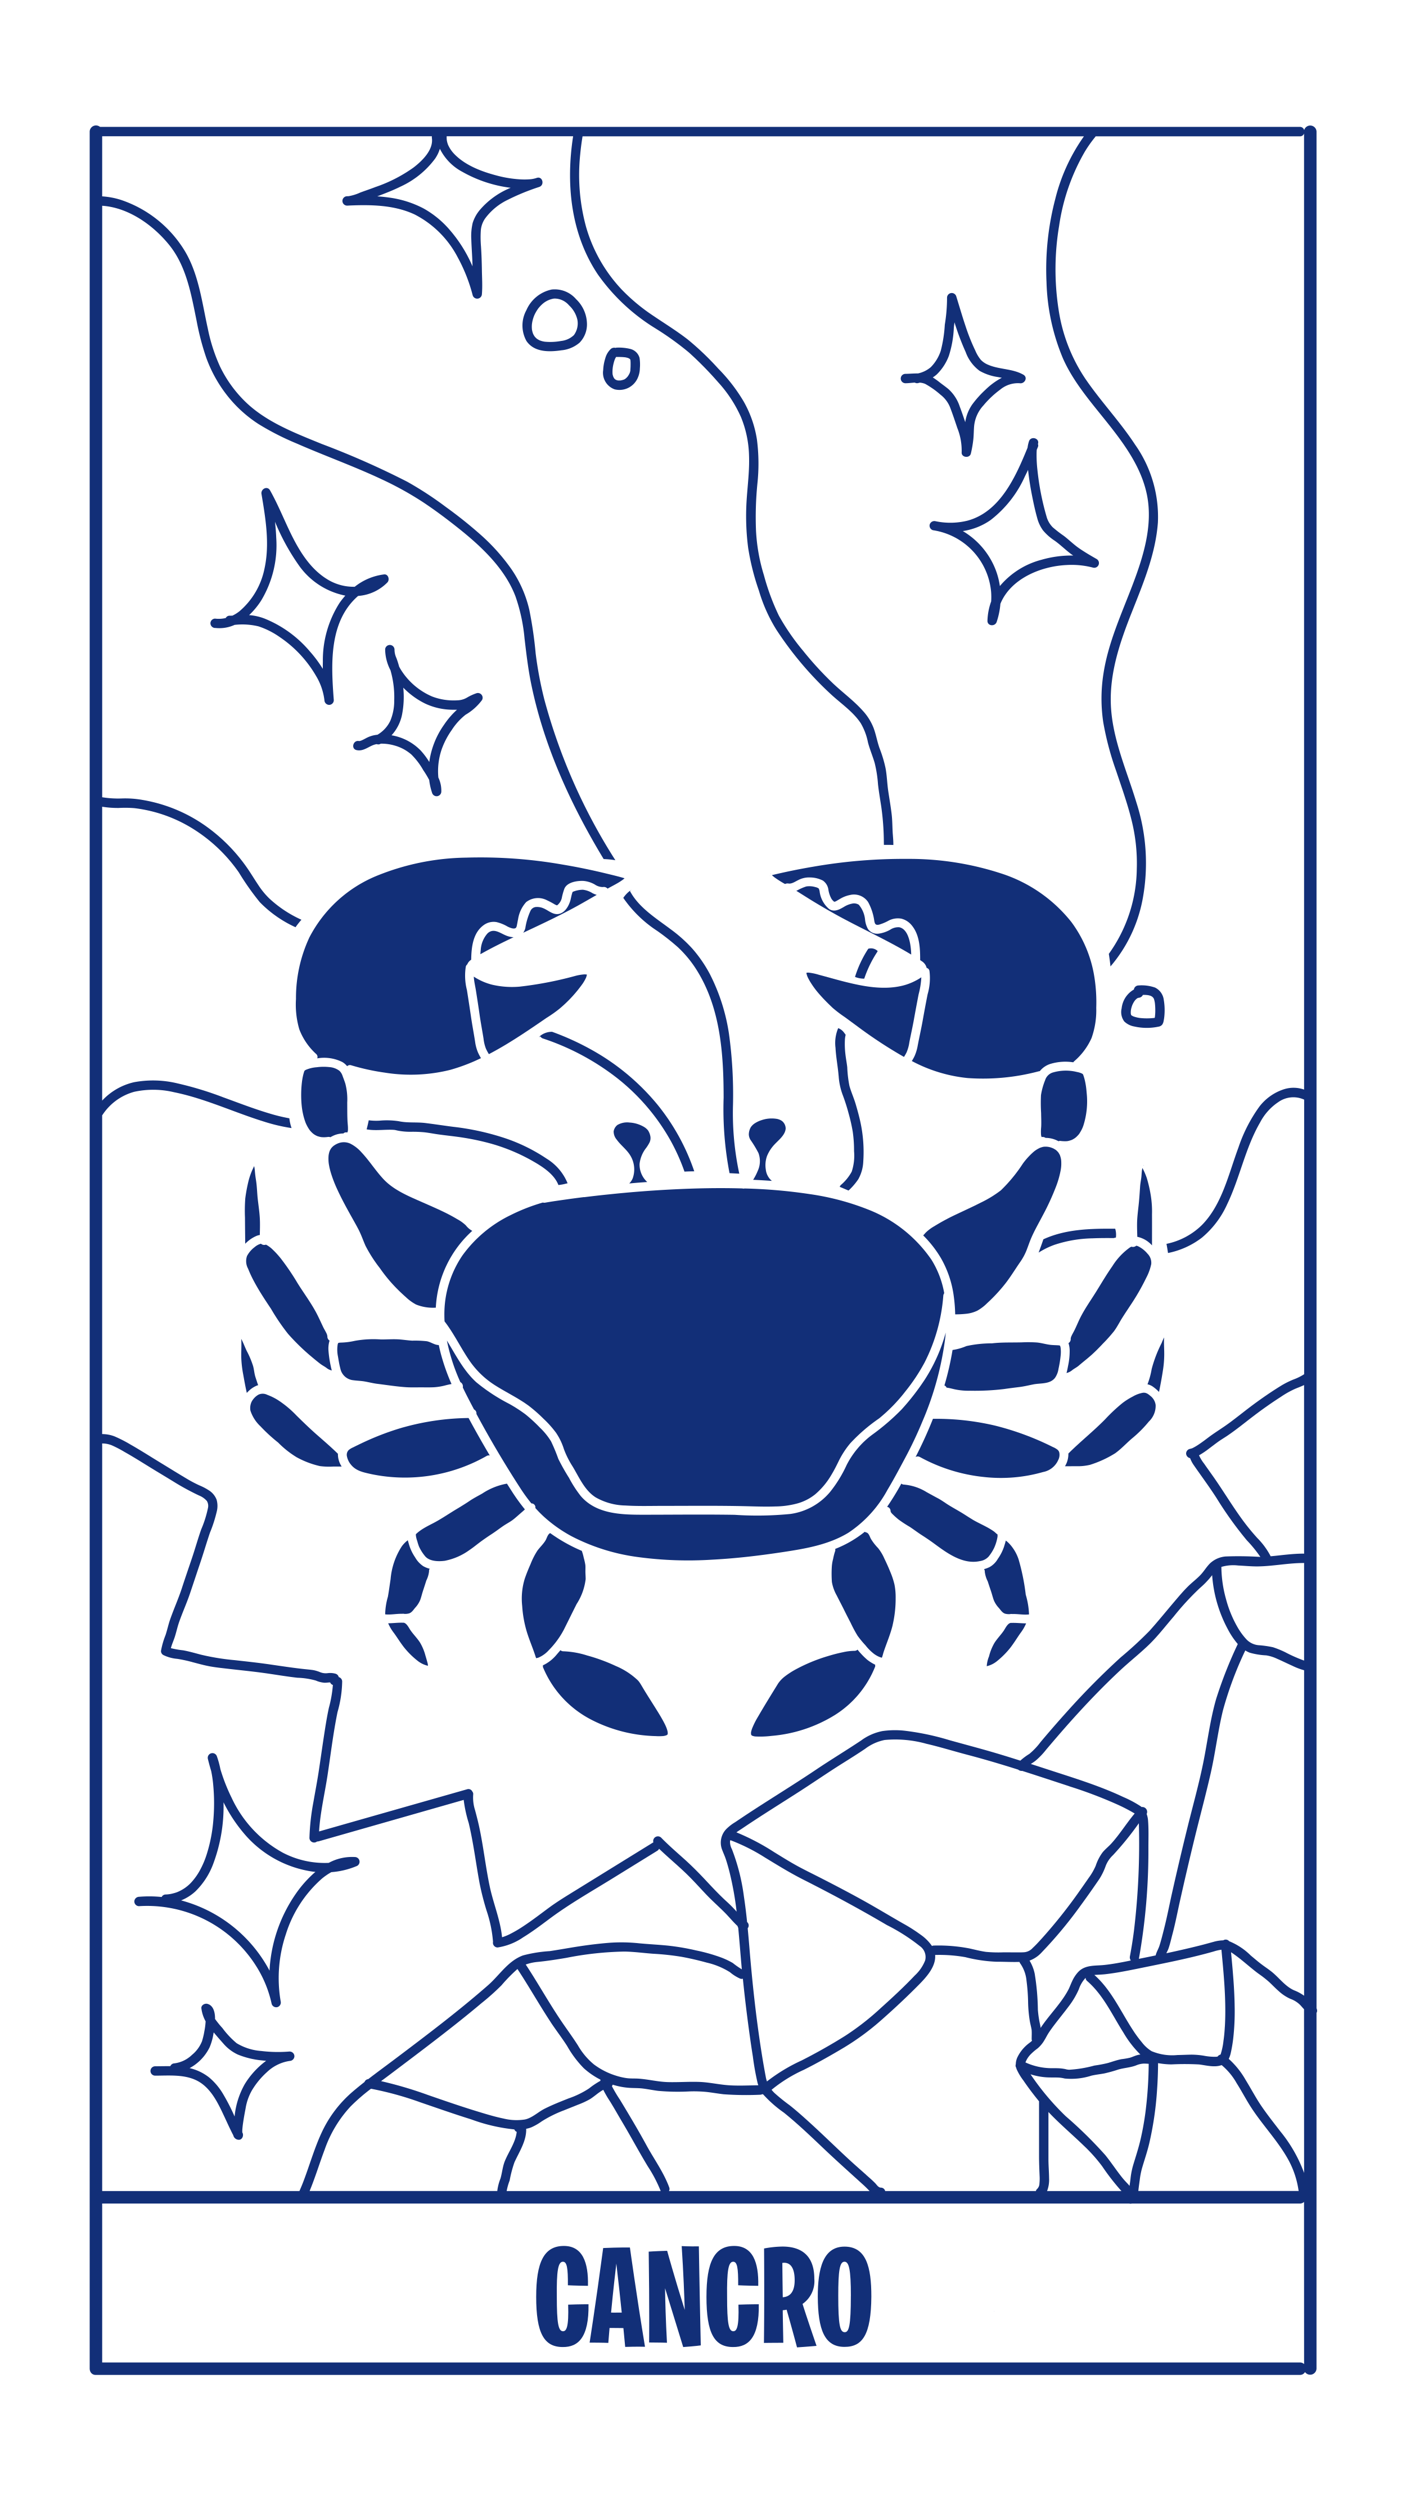 <svg id="Raggruppa_1571" data-name="Raggruppa 1571" xmlns="http://www.w3.org/2000/svg" xmlns:xlink="http://www.w3.org/1999/xlink" width="220" height="391.111" viewBox="0 0 220 391.111">
  <defs>
    <clipPath id="clip-path">
      <rect id="Rettangolo_232" data-name="Rettangolo 232" width="220" height="391.111" fill="none"/>
    </clipPath>
  </defs>
  <rect id="Rettangolo_231" data-name="Rettangolo 231" width="220" height="391.111" fill="#fff"/>
  <g id="Raggruppa_1570" data-name="Raggruppa 1570">
    <g id="Raggruppa_1569" data-name="Raggruppa 1569" clip-path="url(#clip-path)">
      <path id="Tracciato_1538" data-name="Tracciato 1538" d="M282.956,468.8v0l0,0,0-.007" transform="translate(-190.733 -316.009)" fill="#122f78"/>
      <path id="Tracciato_1539" data-name="Tracciato 1539" d="M282.971,468.811v0l-.009-.011,0,0h0a.078.078,0,0,0,.01.016h0" transform="translate(-190.735 -316.002)" fill="#122f78"/>
      <path id="Tracciato_1540" data-name="Tracciato 1540" d="M282.97,468.885l-.012,0a.044.044,0,0,0,.011.029c0-.009,0-.017,0-.026" transform="translate(-190.735 -316.061)" fill="#122f78"/>
      <path id="Tracciato_1541" data-name="Tracciato 1541" d="M283.08,468.914h0l.013.01-.011-.01" transform="translate(-190.816 -316.083)" fill="#122f78"/>
      <path id="Tracciato_1542" data-name="Tracciato 1542" d="M360.452,826.743c.063,0,0-.025-.019-.021.016.012.026.021.019.021" transform="translate(-242.959 -557.271)" fill="#122f78"/>
      <path id="Tracciato_1543" data-name="Tracciato 1543" d="M477.214,1109.178h0c-.008-.023-.061-.038-.093-.042l.063.032.029.01" transform="translate(-321.616 -747.64)" fill="#122f78"/>
      <path id="Tracciato_1544" data-name="Tracciato 1544" d="M235.022,354.77V61.193a.985.985,0,0,0-1.934-.22.669.669,0,0,0-.677-.513H44.669a.988.988,0,0,0-1.614.733V411.142c0,.023.005.042.007.064a1.068,1.068,0,0,0,.013.133c0,.025.012.049.018.073a1.008,1.008,0,0,0,.046.141v0a.884.884,0,0,0,.861.564H232.411a.887.887,0,0,0,.808-.448.992.992,0,0,0,1.8-.529V355.481a.619.619,0,0,0,.093-.374.977.977,0,0,0-.093-.338M97.854,63.894a8.19,8.19,0,0,0,3.52,3.6,20.38,20.38,0,0,0,7.556,2.494,12.548,12.548,0,0,0-4.75,3.377,5.879,5.879,0,0,0-1.195,2.116,9.07,9.07,0,0,0-.216,2.622c.043,1.393.166,2.776.186,4.17a21.776,21.776,0,0,0-3.514-5.639A15.017,15.017,0,0,0,95.3,73.222a16.178,16.178,0,0,0-5.4-1.706c-.614-.088-1.23-.148-1.846-.191,1.233-.468,2.479-.945,3.658-1.531a13.96,13.96,0,0,0,5.4-4.376,5.648,5.648,0,0,0,.734-1.524M45.011,266.41a4.058,4.058,0,0,1,1.468.275,17.852,17.852,0,0,1,2.012,1.044c1.374.771,2.707,1.611,4.048,2.438s2.692,1.623,4.027,2.452a40.579,40.579,0,0,0,3.595,1.93,3.208,3.208,0,0,1,1.228.857,1.5,1.5,0,0,1,.167,1.135,17.369,17.369,0,0,1-1.054,3.32c-.516,1.469-.935,2.976-1.432,4.452-.527,1.567-1.068,3.13-1.579,4.7-.544,1.675-1.274,3.278-1.852,4.941-.281.807-.45,1.644-.721,2.452a12.53,12.53,0,0,0-.707,2.465.714.714,0,0,0,.363.633,6.119,6.119,0,0,0,2.183.6,21.035,21.035,0,0,1,2.427.528c.856.225,1.709.461,2.578.628.919.176,1.855.271,2.784.38,1.864.218,3.733.4,5.594.652,1.819.244,3.622.569,5.447.77a11.7,11.7,0,0,1,2.854.437,4.15,4.15,0,0,0,1.362.342c.3.008.588-.051.879-.053a.663.663,0,0,0,.427.4,19.253,19.253,0,0,1-.63,3.589c-.343,1.585-.585,3.2-.829,4.8-.251,1.653-.482,3.308-.731,4.961s-.566,3.3-.855,4.954a35.766,35.766,0,0,0-.622,5.624.733.733,0,0,0,1.2.552.757.757,0,0,0,.263-.026L97.265,323.4l4.312-1.231a20.6,20.6,0,0,0,.782,3.605c.374,1.563.656,3.145.918,4.729.257,1.559.494,3.121.781,4.674a42.688,42.688,0,0,0,1.107,4.336,20.139,20.139,0,0,1,1,4.848c0,.008,0,.015,0,.023a.729.729,0,0,0-.014.136.738.738,0,0,0,.733.733,9.57,9.57,0,0,0,4.009-1.595c1.413-.865,2.738-1.864,4.063-2.855,3.171-2.37,6.638-4.327,10-6.406l6.908-4.267a.714.714,0,0,0,.286-.32c1.569,1.511,3.268,2.884,4.8,4.433.91.919,1.773,1.884,2.667,2.82.864.9,1.8,1.73,2.685,2.607.738.728,1.378,1.534,2.132,2.236a.685.685,0,0,0,.1.266c.207,2.166.367,4.335.564,6.5a13.314,13.314,0,0,1-1.418-.992,12.106,12.106,0,0,0-1.825-.863,27.4,27.4,0,0,0-3.928-1.106,36.428,36.428,0,0,0-4.372-.745c-1.521-.153-3.048-.224-4.57-.37a26.164,26.164,0,0,0-4.656-.073c-1.567.127-3.134.317-4.689.553-1.536.233-3.064.519-4.6.748a21.271,21.271,0,0,0-4.178.671c-2.353.856-3.664,3.081-5.472,4.664-2.3,2.013-4.672,3.941-7.077,5.826s-4.827,3.713-7.258,5.547c-1.464,1.105-2.955,2.19-4.412,3.314a.7.7,0,0,0-.584.449c-.609.479-1.212.965-1.8,1.468a18.823,18.823,0,0,0-4.893,6.416c-1.165,2.5-1.907,5.162-2.892,7.733-.186.486-.388.965-.6,1.441H45.011ZM193.074,378.381v-7.393c1.734,1.843,3.673,3.47,5.493,5.231a24.779,24.779,0,0,1,2.927,3.279,35.7,35.7,0,0,0,2.916,3.758c.028.03.062.063.1.1h-11.65a4.9,4.9,0,0,0,.314-2c-.008-.992-.1-1.979-.1-2.973m8.9-.646a65.982,65.982,0,0,0-6.186-6.08,40.537,40.537,0,0,1-5.514-6.566,10.34,10.34,0,0,0,2.54.479c.525.03,1.05.013,1.576.024a5.119,5.119,0,0,1,1.223.157,10.324,10.324,0,0,0,4.2-.451c.749-.163,1.262-.21,1.988-.341a22.153,22.153,0,0,0,2.2-.61c.92-.266,1.868-.3,2.765-.64a3.431,3.431,0,0,1,1.228-.291c.256,0,.512.016.767.034a62.969,62.969,0,0,1-.516,7.641c-.189,1.418-.442,2.829-.767,4.222-.307,1.316-.724,2.589-1.116,3.879a11.9,11.9,0,0,0-.447,2.24c-.039.372-.1.741-.146,1.11-.339-.393-.72-.762-1.028-1.137-.975-1.185-1.8-2.478-2.768-3.67m-68.222,5.088c-.86-2.376-2.4-4.469-3.6-6.678-1.3-2.386-2.705-4.731-4.111-7.056a23.042,23.042,0,0,1-1.269-2.136.829.829,0,0,0,.121-.24,11.231,11.231,0,0,0,2.654.5c.714.043,1.421.018,2.134.112.775.1,1.543.257,2.319.356a34.357,34.357,0,0,0,4.933.086,20.531,20.531,0,0,1,2.694.089c.876.1,1.745.256,2.622.357a49.353,49.353,0,0,0,5.7.075.708.708,0,0,0,.37-.1.739.739,0,0,0,.138.065,18.976,18.976,0,0,0,3.228,2.838c2.163,1.745,4.177,3.673,6.19,5.585,2.055,1.952,4.165,3.833,6.262,5.738.333.3.642.623.956.94h-31.4a.639.639,0,0,0,.059-.531M115.162,356.9c.843,1.28,1.787,2.489,2.61,3.782a16.489,16.489,0,0,0,2.59,3.452,11.814,11.814,0,0,0,2.608,1.791,1.046,1.046,0,0,0,.005.186,12.626,12.626,0,0,0-1.794,1.2,14.146,14.146,0,0,1-3.19,1.552c-1.27.506-2.549,1.005-3.77,1.624-1.016.514-1.919,1.426-3.05,1.67a8.445,8.445,0,0,1-3.358-.144c-1.318-.267-2.618-.663-3.9-1.053-2.665-.809-5.3-1.722-7.929-2.632a62.153,62.153,0,0,0-7.335-2.165c.477-.353.953-.705,1.423-1.061,2.4-1.811,4.8-3.613,7.177-5.447,2.409-1.856,4.8-3.741,7.124-5.7a36.911,36.911,0,0,0,3.113-2.778,25.919,25.919,0,0,1,2.433-2.493c.028-.022.057-.04.085-.062a.811.811,0,0,0,.05.1c1.768,2.685,3.344,5.49,5.112,8.174m-3.892-8.97a7.438,7.438,0,0,1,1.9-.416c1.494-.149,2.972-.38,4.452-.63a51.029,51.029,0,0,1,9.081-.987c1.513.02,3.026.234,4.535.343a41.184,41.184,0,0,1,4.434.479c1.326.242,2.655.555,3.955.911a11.724,11.724,0,0,1,3.6,1.489,6.761,6.761,0,0,0,1.6,1.009.661.661,0,0,0,.43.015c.262,2.619.58,5.236.93,7.844.194,1.442.4,2.883.631,4.319a41.5,41.5,0,0,0,.743,4.153c.033.123.071.241.113.357h-.051c-.012,0-.022,0-.033,0-1.526.016-3.06.1-4.583-.008s-3.029-.466-4.562-.52c-1.64-.058-3.284.073-4.925.028-1.518-.041-2.985-.419-4.5-.535-.639-.049-1.282,0-1.919-.083a9.915,9.915,0,0,1-1.763-.409,11.289,11.289,0,0,1-3.4-1.747,10.921,10.921,0,0,1-2.489-2.962c-.784-1.233-1.645-2.4-2.468-3.606-2-2.927-3.714-6.035-5.662-8.994a.708.708,0,0,0-.046-.056M94.706,369.446c2.682.914,5.352,1.859,8.058,2.7a27.243,27.243,0,0,0,6.736,1.566.672.672,0,0,0,.372.381c-.159,1.62-1.241,3.077-1.846,4.55-.368.9-.426,1.851-.7,2.771a7.7,7.7,0,0,0-.494,1.936H77.468c.882-2.126,1.543-4.335,2.359-6.487a19.128,19.128,0,0,1,4.05-6.74,30.113,30.113,0,0,1,3.195-2.771,50.771,50.771,0,0,1,7.635,2.091m14.064,12.247a18.691,18.691,0,0,1,.748-2.83c.764-1.679,1.891-3.333,1.839-5.247a4.145,4.145,0,0,0,.811-.229,9.1,9.1,0,0,0,1.619-.932,18.926,18.926,0,0,1,3.473-1.721c.722-.293,1.449-.575,2.17-.872a12.935,12.935,0,0,0,1.9-.874c.7-.432,1.346-1.07,2.091-1.462a16.367,16.367,0,0,0,1,1.728c.681,1.084,1.3,2.206,1.957,3.306,1.369,2.3,2.627,4.66,4.012,6.947a21.385,21.385,0,0,1,1.953,3.707.887.887,0,0,0,.066.141H108.3a9.347,9.347,0,0,1,.473-1.661m55.775-.88c-1.025-.906-2.051-1.807-3.053-2.739-1.99-1.853-3.933-3.757-5.949-5.582-.975-.882-1.96-1.761-2.993-2.576a29.143,29.143,0,0,1-2.338-1.889,5.478,5.478,0,0,1-.463-.509,22.568,22.568,0,0,1,5.065-3.134c2.143-1.076,4.243-2.264,6.3-3.494a40.03,40.03,0,0,0,5.981-4.43c1.949-1.722,3.847-3.5,5.676-5.35,1.187-1.2,2.728-2.876,2.571-4.684a23.423,23.423,0,0,1,4.727.344,23.183,23.183,0,0,0,4.881.717c1.185-.008,2.394.07,3.586.027a.933.933,0,0,0,.164.3,5.586,5.586,0,0,1,.939,2.632,29.914,29.914,0,0,1,.248,3.317,20.749,20.749,0,0,0,.292,3.145c.058.292.131.58.192.872.017.081.032.161.049.242.007.037.013.074.019.111v.011c.039.469.008.945.007,1.415a.744.744,0,0,0,.054.285c-.041.04-.08.082-.125.12-.118.1-.22.17-.442.344a5.562,5.562,0,0,0-.513.45,6,6,0,0,0-1.2,1.663,2.7,2.7,0,0,0-.258,1.1.624.624,0,0,0,.06.536,2.172,2.172,0,0,0,.081.26,8.868,8.868,0,0,0,1.039,1.73c.767,1.127,1.591,2.218,2.458,3.271V377.9c0,1.021.044,2.026.086,3.044a7.33,7.33,0,0,1-.023,1.227,1.22,1.22,0,0,1-.369.865.593.593,0,0,0-.189.321h-23.58a.69.69,0,0,0-.678-.536c-.387-.009-.636-.438-.883-.693-.448-.463-.944-.886-1.427-1.312m41.422-33.524c-1.379.277-2.761.552-4.16.7s-2.91-.046-4,1.022a5.274,5.274,0,0,0-1.018,1.513c-.253.529-.4.986-.641,1.424-1.1,2.036-2.8,3.705-4.107,5.607-.064.093-.125.188-.184.284-.019-.151-.039-.3-.071-.455A16.413,16.413,0,0,1,191.42,355a37.726,37.726,0,0,0-.492-5.623,6.523,6.523,0,0,0-.811-2.071A4.82,4.82,0,0,0,192.039,346a67.291,67.291,0,0,0,6.148-7.412c.969-1.321,1.908-2.664,2.833-4.016a9.754,9.754,0,0,0,.995-2.027,4.522,4.522,0,0,1,1.154-1.727,47.56,47.56,0,0,0,4.052-5,113.763,113.763,0,0,1-.76,16.77q-.259,2.033-.639,4.048a.825.825,0,0,0,.146.659m-1.14,11.313a16.4,16.4,0,0,0,2.633,3.391,3.262,3.262,0,0,0-.473.089c-.393.108-.761.288-1.149.408a11.885,11.885,0,0,1-1.337.23c-.726.137-1.417.392-2.125.6a21.235,21.235,0,0,1-2.117.4,18.827,18.827,0,0,1-3.954.654,2.588,2.588,0,0,1-.582-.1,6.27,6.27,0,0,0-.828-.117c-.47-.038-.942-.022-1.413-.027a9.914,9.914,0,0,1-4.008-.9,3.742,3.742,0,0,1,.953-1.4,8.583,8.583,0,0,1,.933-.783,4.786,4.786,0,0,0,.968-1.108c.289-.443.509-.924.8-1.367s.616-.884.942-1.312c.725-.951,1.485-1.875,2.2-2.835a12.65,12.65,0,0,0,1.56-2.642A4.9,4.9,0,0,1,198.894,350a.637.637,0,0,0,.209.476c2.556,2.192,3.948,5.336,5.723,8.125m2.522,23.133a12.316,12.316,0,0,1,.348-1.878c.373-1.294.815-2.559,1.131-3.87a51.592,51.592,0,0,0,1.245-8.487c.1-1.383.145-2.768.158-4.154a12.422,12.422,0,0,0,2.094.2,42.273,42.273,0,0,1,4.331.007c1.1.139,2.424.511,3.518.1a10.114,10.114,0,0,1,2.34,2.815c.794,1.251,1.474,2.571,2.28,3.814,1.748,2.694,4,5.04,5.614,7.823a14.147,14.147,0,0,1,1.793,5.1.51.51,0,0,0,.042.141h-25.1c.045-.542.136-1.078.2-1.619m13.334-24.087c-.043.735-.1,1.471-.212,2.2a10.688,10.688,0,0,1-.422,2.056.753.753,0,0,1-.057.122.74.74,0,0,0-.442.3,1.671,1.671,0,0,1-.275.036,9.039,9.039,0,0,1-1.863-.165,12.2,12.2,0,0,0-1.973-.169c-.728.011-1.457.049-2.185.061a8.333,8.333,0,0,1-4.037-.609,5.65,5.65,0,0,1-1.528-1.4,18.333,18.333,0,0,1-1.364-1.851c-1.928-2.939-3.379-6.3-6.059-8.668.584-.045,1.175-.053,1.755-.121.784-.091,1.566-.209,2.343-.347,1.629-.29,3.25-.634,4.871-.963,3.254-.662,6.519-1.336,9.714-2.245a6.874,6.874,0,0,1,1.2-.272c.223,2.406.46,4.809.556,7.224.064,1.6.076,3.213-.019,4.817m-10.225-12.69c-.168.521-.478,1.011-.607,1.543q-1.309.27-2.62.534s0-.009,0-.015a95.9,95.9,0,0,0,1.488-17.416c0-1.39.056-2.814-.054-4.2a3.675,3.675,0,0,0-.22-1.03.759.759,0,0,0-.787-1.085c-.045-.037-.087-.076-.136-.111a17.365,17.365,0,0,0-2.74-1.46c-1.235-.586-2.5-1.109-3.779-1.593-2.544-.964-5.144-1.774-7.73-2.617q-1.475-.482-2.951-.958c.246-.16.495-.317.728-.5a11.519,11.519,0,0,0,1.661-1.729c1.176-1.386,2.356-2.766,3.564-4.124,2.572-2.889,5.241-5.693,8.072-8.33,1.451-1.352,3.02-2.585,4.447-3.961,1.405-1.356,2.588-2.918,3.862-4.392a43.126,43.126,0,0,1,4.1-4.466,13.452,13.452,0,0,0,1.9-1.982l.038-.051a20.935,20.935,0,0,0,2.435,8.427,12.385,12.385,0,0,0,1.575,2.348,66.864,66.864,0,0,0-3.382,8.581c-.94,3.257-1.344,6.634-2.014,9.95-.687,3.4-1.636,6.762-2.468,10.132q-1.254,5.08-2.4,10.183c-.423,1.881-.783,3.782-1.258,5.65-.227.889-.446,1.8-.726,2.67m-14.111-24.91a68.441,68.441,0,0,1,7.3,2.75,26.847,26.847,0,0,1,2.91,1.493l.017.01c-1.275,1.512-2.316,3.22-3.644,4.688-.447.493-.981.9-1.4,1.421a7.4,7.4,0,0,0-1.051,2.058,9.4,9.4,0,0,1-1.108,1.918q-.677.983-1.367,1.957a79.086,79.086,0,0,1-5.85,7.384c-.494.545-.988,1.1-1.53,1.6a2.021,2.021,0,0,1-1.215.662c-.005,0-.053.009-.157.016-.268.018-.537.021-.806.021-.791,0-1.582-.008-2.372-.01a20.759,20.759,0,0,1-2.776-.071c-.881-.121-1.743-.353-2.61-.542a25.627,25.627,0,0,0-5.512-.445.738.738,0,0,0-.319.069,7,7,0,0,0-1.79-1.779,25.153,25.153,0,0,0-2.732-1.739c-2.068-1.18-4.1-2.416-6.184-3.573-2.279-1.267-4.591-2.473-6.914-3.659-1.249-.637-2.516-1.245-3.739-1.93-1.141-.638-2.25-1.333-3.363-2.017a35.9,35.9,0,0,0-5.88-3.08c.323-.239.675-.449,1-.671q.88-.594,1.768-1.175c2.327-1.524,4.688-2.995,7.029-4.5s4.6-3.07,6.947-4.535c1.134-.709,2.263-1.424,3.373-2.169a7.485,7.485,0,0,1,3.091-1.4,18.043,18.043,0,0,1,6.519.594c2.165.5,4.286,1.165,6.435,1.727,2.662.7,5.3,1.486,7.923,2.315a.825.825,0,0,0,.638.2c2.461.784,4.912,1.6,7.363,2.4M148.8,331.232c1.94,1.18,3.859,2.365,5.887,3.391,4.438,2.246,8.8,4.586,13.088,7.114a29.529,29.529,0,0,1,5.159,3.287,2.088,2.088,0,0,1,.847,2.259,6.314,6.314,0,0,1-1.6,2.331c-1.683,1.776-3.488,3.448-5.307,5.083a41.069,41.069,0,0,1-5.629,4.395c-2.2,1.376-4.488,2.669-6.8,3.84a27.034,27.034,0,0,0-5.417,3.278,4.7,4.7,0,0,1-.173-.651q-.388-2.047-.708-4.106c-.844-5.391-1.423-10.818-1.87-16.255q-.121-1.475-.261-2.947a.7.7,0,0,0-.093-.974c-.138-1.338-.3-2.674-.5-4a31.763,31.763,0,0,0-1.876-7.4,2.49,2.49,0,0,1-.3-1.168,1.4,1.4,0,0,1,.053-.244,29.478,29.478,0,0,1,5.506,2.774m84.27,79.187a.9.9,0,0,0-.655-.255H45.011V385.309H205.716a.77.77,0,0,0,.407,0h26.289a.9.9,0,0,0,.655-.255Zm0-29.906A22.454,22.454,0,0,0,229.342,374c-1.042-1.358-2.114-2.7-3.065-4.12-.84-1.258-1.539-2.6-2.336-3.887a13.136,13.136,0,0,0-2.654-3.311,4.141,4.141,0,0,0,.316-.933,21.464,21.464,0,0,0,.391-2.328,37.49,37.49,0,0,0,.218-4.914c-.036-2.847-.3-5.677-.566-8.509.251.157.49.337.719.5,1.241.906,2.364,1.962,3.6,2.872a17.29,17.29,0,0,1,1.67,1.309c.5.469.973.966,1.489,1.418a6.83,6.83,0,0,0,1.825,1.2,4.075,4.075,0,0,1,1.619,1.061c.166.19.329.377.5.56Zm0-27.72a6.84,6.84,0,0,0-1.55-.839c-1.3-.571-2.191-1.754-3.235-2.669-.568-.5-1.2-.9-1.806-1.353s-1.175-.948-1.756-1.429a10.262,10.262,0,0,0-3.382-2.237.686.686,0,0,0-.538-.254.746.746,0,0,0-.388.119,5.89,5.89,0,0,0-1.545.245c-.752.2-1.5.416-2.257.6-1.673.418-3.355.8-5.042,1.16l-.054.011c.115-.242.243-.479.323-.7.265-.749.437-1.551.642-2.319.442-1.654.761-3.343,1.133-5.014q1.127-5.06,2.358-10.095c.819-3.341,1.718-6.667,2.482-10.021.741-3.256,1.125-6.583,1.916-9.828a55.972,55.972,0,0,1,3.5-9.387,3.915,3.915,0,0,0,.714.358,11.462,11.462,0,0,0,2.564.412,6.277,6.277,0,0,1,1.685.525c.8.348,1.578.735,2.372,1.089a10.3,10.3,0,0,0,1.867.711Zm0-52.427a22.852,22.852,0,0,1-2.968-1.314,14.687,14.687,0,0,0-1.908-.773,15.954,15.954,0,0,0-2.3-.321,2.98,2.98,0,0,1-1.9-.969,10.552,10.552,0,0,1-1.3-1.778,18.058,18.058,0,0,1-1.854-4.511,19.346,19.346,0,0,1-.714-4.984,6.584,6.584,0,0,1,2.636-.22c1.049.046,2.093.157,3.144.14,2.346-.04,4.659-.523,7.008-.53a.8.8,0,0,0,.157-.016Zm0-16.713a.8.8,0,0,0-.157-.015c-1.7.005-3.386.258-5.078.414-.007-.017-.011-.034-.019-.051a11.746,11.746,0,0,0-2.075-2.814,34.876,34.876,0,0,1-2.492-3.08c-1.574-2.179-2.952-4.49-4.506-6.683-.444-.626-.891-1.25-1.33-1.88a6.327,6.327,0,0,1-.784-1.287,13.06,13.06,0,0,0,1.592-1.071c.448-.331.887-.674,1.336-1,.5-.364,1.031-.671,1.54-1.017,1.4-.949,2.7-2.02,4.046-3.044,1.382-1.055,2.807-2.059,4.272-3a14.57,14.57,0,0,1,2.252-1.268c.465-.192.946-.368,1.4-.589Zm0-72.607a4.967,4.967,0,0,0-3.094-.068,7.9,7.9,0,0,0-3.936,2.779,23.794,23.794,0,0,0-3.247,6.365c-1.544,4.157-2.56,8.916-5.713,12.115a11.071,11.071,0,0,1-5.543,2.943c.093.476.17.954.24,1.432a12.835,12.835,0,0,0,5.3-2.4,14.58,14.58,0,0,0,3.956-5.226c2-4.16,2.833-8.807,5.147-12.784a8.633,8.633,0,0,1,2.9-3.226,4.045,4.045,0,0,1,4-.356v42.952a8.239,8.239,0,0,1-1.674.828,13.285,13.285,0,0,0-2,1.01c-1.474.909-2.9,1.893-4.293,2.922-1.335.987-2.615,2.045-3.96,3.018-1,.724-2.054,1.358-3.039,2.1-.528.4-1.057.8-1.612,1.165a8.191,8.191,0,0,1-.728.433c-.05.026-.1.051-.15.075l-.061.03-.046.016c-.057.02-.356.089-.175.066a.757.757,0,0,0-.733.733.766.766,0,0,0,.621.731,5,5,0,0,0,.6,1.127c.38.555.771,1.1,1.161,1.651.8,1.128,1.6,2.257,2.352,3.423a57.626,57.626,0,0,0,4.762,6.648,20.578,20.578,0,0,1,2.124,2.606,52.9,52.9,0,0,0-5.454-.072,4.069,4.069,0,0,0-2.339,1c-.559.514-.945,1.188-1.449,1.751-.618.69-1.37,1.239-2.03,1.884-.759.741-1.445,1.562-2.132,2.368-1.318,1.547-2.6,3.137-3.958,4.646a60.321,60.321,0,0,1-4.476,4.121,117.687,117.687,0,0,0-8.366,8.447q-2.132,2.363-4.178,4.8a10.818,10.818,0,0,1-1.756,1.861,9.691,9.691,0,0,0-1.423,1.061c-1.236-.392-2.474-.778-3.717-1.147-2.449-.727-4.922-1.372-7.382-2.059a40.506,40.506,0,0,0-7.121-1.489,13.844,13.844,0,0,0-3.377.072,8.29,8.29,0,0,0-3.313,1.469c-2.337,1.559-4.742,3.01-7.073,4.578-2.4,1.613-4.844,3.147-7.28,4.7-1.217.775-2.431,1.554-3.635,2.349-.58.383-1.154.773-1.731,1.16a7.08,7.08,0,0,0-1.4,1.091,3.055,3.055,0,0,0-.666,3.118c.19.529.436,1.035.613,1.571.213.648.4,1.306.567,1.966a49.076,49.076,0,0,1,1.124,6.241,20.263,20.263,0,0,0-1.5-1.525c-1.186-1.073-2.275-2.245-3.367-3.412s-2.209-2.289-3.4-3.355-2.42-2.132-3.545-3.288a.74.74,0,0,0-1.214.751.794.794,0,0,0-.123.06l-12.02,7.424c-1.452.9-2.9,1.771-4.274,2.788-1.284.952-2.551,1.927-3.885,2.808a19.743,19.743,0,0,1-2.214,1.295,7.576,7.576,0,0,1-.947.393c-.069.023-.141.044-.213.065-.268-2.726-1.369-5.281-1.931-7.952-.654-3.106-.987-6.271-1.661-9.374-.186-.86-.407-1.71-.636-2.559a6.458,6.458,0,0,1-.286-2.472.577.577,0,0,0-.131-.422.668.668,0,0,0-.821-.368L83.75,325.732l-4.8,1.37c.174-2.958.876-5.857,1.322-8.782.5-3.3.893-6.632,1.566-9.905a18.211,18.211,0,0,0,.725-4.78.718.718,0,0,0-.542-.678l0-.02a.721.721,0,0,0-.512-.512,3.138,3.138,0,0,0-1.228-.082,2.361,2.361,0,0,1-1.138-.141,5.552,5.552,0,0,0-1.093-.336c-.455-.069-.916-.107-1.373-.156-1.806-.194-3.59-.467-5.386-.728-1.843-.269-3.7-.467-5.546-.674a37.211,37.211,0,0,1-5.293-.86c-.918-.239-1.833-.509-2.768-.678a13.826,13.826,0,0,1-1.922-.34c.145-.579.406-1.141.591-1.7.244-.739.4-1.5.65-2.243.525-1.543,1.21-3.026,1.733-4.569.545-1.61,1.075-3.225,1.619-4.836.527-1.56.987-3.142,1.514-4.7a21.606,21.606,0,0,0,1.1-3.452,3.541,3.541,0,0,0-.059-1.735,3.013,3.013,0,0,0-1.167-1.427,9.242,9.242,0,0,0-1.556-.815,20.643,20.643,0,0,1-1.935-1.024c-1.387-.82-2.756-1.676-4.132-2.513-1.562-.95-3.1-1.94-4.691-2.842a20.555,20.555,0,0,0-2.5-1.277,5.346,5.346,0,0,0-1.922-.353V215.075a.87.87,0,0,0,.073-.089,8.666,8.666,0,0,1,4.936-3.583,14.007,14.007,0,0,1,6.218.06c4.806.966,9.278,3.095,13.938,4.55a27.564,27.564,0,0,0,4.471,1.063,7.066,7.066,0,0,1-.345-1.53,27.03,27.03,0,0,1-3.234-.793c-2.4-.718-4.73-1.627-7.081-2.478a52.821,52.821,0,0,0-7.172-2.187,16.265,16.265,0,0,0-6.819-.186,9.783,9.783,0,0,0-4.983,2.875v-45.97a15.338,15.338,0,0,0,2.6.194,17.842,17.842,0,0,1,2.455.031,22.3,22.3,0,0,1,9.41,3.389,24.568,24.568,0,0,1,6.92,6.662,41.486,41.486,0,0,0,3.281,4.656,18.5,18.5,0,0,0,5.589,3.919,14.138,14.138,0,0,1,.923-1.173A18.448,18.448,0,0,1,71.1,181.1a12.358,12.358,0,0,1-1.673-2.064c-.527-.782-1.014-1.59-1.541-2.372a26.613,26.613,0,0,0-6.785-6.917,24.032,24.032,0,0,0-9.76-4,15.351,15.351,0,0,0-3.338-.23,15.6,15.6,0,0,1-2.991-.193V72.8c4.111.273,7.954,3.009,10.478,6.12,2.707,3.337,3.449,7.735,4.287,11.832a40.872,40.872,0,0,0,1.518,5.822,21.24,21.24,0,0,0,3.256,5.88,20.112,20.112,0,0,0,4.907,4.482,41.762,41.762,0,0,0,5.977,3.049c4.408,1.933,8.951,3.552,13.307,5.6a51.3,51.3,0,0,1,6.388,3.527c1.968,1.3,3.872,2.73,5.713,4.2,3.564,2.848,7.2,6.264,8.849,10.625A27.533,27.533,0,0,1,111.1,140.5c.28,2.369.554,4.729,1.032,7.068,1.973,9.664,6.128,18.763,11.195,27.177.05.083.1.166.153.249a14.815,14.815,0,0,1,1.83.18,90.135,90.135,0,0,1-11.1-25.083,58.808,58.808,0,0,1-1.37-7.244,63.649,63.649,0,0,0-.994-6.836,18.653,18.653,0,0,0-2.856-6.446,31.063,31.063,0,0,0-4.687-5.236,69.036,69.036,0,0,0-5.519-4.414,54.249,54.249,0,0,0-6.05-3.95,129.819,129.819,0,0,0-13.371-5.908c-4.129-1.688-8.595-3.381-11.866-6.52a19.461,19.461,0,0,1-4.066-5.629,27.151,27.151,0,0,1-1.89-5.885c-.912-4.113-1.431-8.613-3.675-12.27a18.609,18.609,0,0,0-10.006-7.9,12.3,12.3,0,0,0-2.85-.523V61.926H96.6a1.079,1.079,0,0,0,0,.277c.264,1.841-1.5,3.561-2.863,4.609A22.877,22.877,0,0,1,87.8,69.858c-.8.31-1.606.575-2.406.873a7.4,7.4,0,0,1-1.813.568l-.271.011a.734.734,0,0,0,0,1.467,3.43,3.43,0,0,0,.358-.015c3.431-.147,7.052-.086,10.217,1.389a15.644,15.644,0,0,1,6.748,6.7,25.929,25.929,0,0,1,2.354,5.961.737.737,0,0,0,1.44-.195c.1-1.192.023-2.415,0-3.61-.019-1.282-.057-2.551-.142-3.83a16.9,16.9,0,0,1-.032-2.468,3.813,3.813,0,0,1,.683-1.93,9.512,9.512,0,0,1,3.515-2.9,34.622,34.622,0,0,1,4.952-2.026c.884-.31.508-1.722-.39-1.414a4.39,4.39,0,0,1-.583.153c-.076.015-.153.027-.229.038l-.083.01c-.081.008-.162.017-.242.022a11.391,11.391,0,0,1-1.572,0,18.34,18.34,0,0,1-3.692-.627c-2.416-.641-5.012-1.662-6.673-3.511a4.989,4.989,0,0,1-.818-1.282c-.05-.143-.1-.287-.133-.434-.016-.064-.028-.127-.041-.19,0-.01-.009-.063-.015-.1a3.689,3.689,0,0,1-.022-.425c0-.055,0-.11.006-.167H118.7c-1.145,7.41-.4,15.226,3.852,21.594a30.607,30.607,0,0,0,8.97,8.425,46.3,46.3,0,0,1,5.3,3.807,54.172,54.172,0,0,1,4.572,4.656,20.219,20.219,0,0,1,3.568,5.448,16.835,16.835,0,0,1,1.262,6.01c.09,2.414-.243,4.792-.388,7.2a38.583,38.583,0,0,0,.255,7.267,38.157,38.157,0,0,0,1.688,6.7,24.683,24.683,0,0,0,2.7,6.047,53.689,53.689,0,0,0,8.641,10.211c1.546,1.416,3.4,2.67,4.573,4.435a9.565,9.565,0,0,1,1.143,3.025c.283,1.083.727,2.112,1.042,3.186a19.392,19.392,0,0,1,.528,3.373c.132,1.178.336,2.346.513,3.518a41.085,41.085,0,0,1,.4,5.532c0,.124.007.267.008.418.494-.008.987-.005,1.479.014.01-.667-.065-1.341-.1-1.888-.059-.976-.051-1.946-.165-2.921-.142-1.211-.355-2.412-.533-3.618-.172-1.167-.2-2.353-.407-3.513a19.429,19.429,0,0,0-.944-3.168c-.379-1.05-.554-2.162-.947-3.206a8.618,8.618,0,0,0-1.721-2.724c-1.44-1.6-3.217-2.883-4.767-4.373a52.169,52.169,0,0,1-4.543-4.974,35.342,35.342,0,0,1-3.785-5.49,36.308,36.308,0,0,1-2.34-6.326,28.389,28.389,0,0,1-1.241-7.053,52.729,52.729,0,0,1,.22-7.256,29.526,29.526,0,0,0-.07-6.894,17.4,17.4,0,0,0-2.109-6.027,26.554,26.554,0,0,0-3.955-5.1,44.04,44.04,0,0,0-4.731-4.519c-1.741-1.356-3.622-2.509-5.446-3.746a29.373,29.373,0,0,1-4.928-4.1,23.859,23.859,0,0,1-5.557-9.75,30.853,30.853,0,0,1-.924-11.425c.086-.932.212-1.859.363-2.782h78.451a28.886,28.886,0,0,0-4.477,9.768,43.384,43.384,0,0,0-1.378,13.061,33.106,33.106,0,0,0,2.575,11.918c1.694,3.825,4.551,7.029,7.124,10.278,2.625,3.315,5.178,6.874,6.024,11.1.944,4.715-.559,9.568-2.22,13.947-1.727,4.553-3.81,9.013-4.574,13.862a25.011,25.011,0,0,0-.051,7.716,46.141,46.141,0,0,0,2.02,7.618c.845,2.527,1.749,5.04,2.392,7.63a27.682,27.682,0,0,1,.836,7.675,23.256,23.256,0,0,1-4.375,13.311c.1.653.193,1.308.259,1.965a22.5,22.5,0,0,0,5.023-10.481,30.766,30.766,0,0,0-.95-15.106c-1.512-5.025-3.784-9.978-4.012-15.293-.217-5.05,1.423-9.85,3.258-14.478,1.8-4.552,3.732-9.133,4.1-14.073a19.574,19.574,0,0,0-3.57-12.193c-2.365-3.609-5.36-6.751-7.79-10.313a26.323,26.323,0,0,1-4.2-10.949,41.111,41.111,0,0,1,.1-12.936,32.313,32.313,0,0,1,4.029-11.633,19.551,19.551,0,0,1,1.587-2.249.825.825,0,0,0,.1-.145h31.958a.665.665,0,0,0,.655-.443Z" transform="translate(-29.022 -40.612)" fill="#122f78"/>
      <path id="Tracciato_1545" data-name="Tracciato 1545" d="M401.57,500.934a10.3,10.3,0,0,0,.643,3.006,29.814,29.814,0,0,1,.924,2.9,26.834,26.834,0,0,1,.634,2.808,20.4,20.4,0,0,1,.208,3.063,7.932,7.932,0,0,1-.371,3.217,7.394,7.394,0,0,1-1.7,2.08.715.715,0,0,0-.168.286c.3.114.791.336,1.376.575a10.034,10.034,0,0,0,1.525-1.766,6.147,6.147,0,0,0,.781-2.773,22.084,22.084,0,0,0-.425-6.057c-.206-.977-.475-1.94-.756-2.9s-.708-1.892-.981-2.862a18.391,18.391,0,0,1-.345-2.934c-.078-.684-.213-1.371-.279-1.968a13.526,13.526,0,0,1-.091-2.253,3.789,3.789,0,0,1,.123-.848c-.088-.121-.177-.242-.27-.362a1.926,1.926,0,0,0-.9-.678,5.962,5.962,0,0,0-.419,3.082c.074,1.469.368,2.917.485,4.383" transform="translate(-270.344 -332.635)" fill="#122f78"/>
      <path id="Tracciato_1546" data-name="Tracciato 1546" d="M281.555,517.088q.763-.044,1.528-.045a33.748,33.748,0,0,0-5.711-10.375,35.952,35.952,0,0,0-10.293-8.6,41.877,41.877,0,0,0-6.241-2.852,2.934,2.934,0,0,0-1.757.558,1.147,1.147,0,0,0-.283.3l.205-.137a.715.715,0,0,0,.4.323,38.492,38.492,0,0,1,11.66,6.237,32.9,32.9,0,0,1,8.349,9.8,31.739,31.739,0,0,1,2.139,4.787" transform="translate(-174.45 -333.813)" fill="#122f78"/>
      <path id="Tracciato_1547" data-name="Tracciato 1547" d="M510.384,591.182a1.459,1.459,0,0,1,.332-.077,3.335,3.335,0,0,0-.107-1.388c-3.81-.032-7.756.05-11.241,1.657-.235.7-.486,1.389-.744,2.079a12.413,12.413,0,0,1,2.472-1.216,20.115,20.115,0,0,1,5.95-1.017c1.112-.047,2.225-.047,3.338-.038" transform="translate(-336.11 -397.51)" fill="#122f78"/>
      <path id="Tracciato_1548" data-name="Tracciato 1548" d="M179.748,539.152c.2,0,.4.009.6.026.131.011.31.065.563.117a10.213,10.213,0,0,0,2.037.176,19.023,19.023,0,0,1,2.107.081c.695.08,1.382.212,2.074.313,1.4.2,2.806.327,4.2.558a39.781,39.781,0,0,1,4.048.876,29.032,29.032,0,0,1,6.762,2.838c1.458.837,3.237,2,3.873,3.663.266-.03.531-.068.8-.125.213-.045.425-.1.636-.151a8.1,8.1,0,0,0-3.264-3.839,27.224,27.224,0,0,0-6.3-3.138,40.055,40.055,0,0,0-8.33-1.854c-1.45-.186-2.895-.412-4.345-.59-1.4-.173-2.815.012-4.2-.29a12.489,12.489,0,0,0-3-.081,9.362,9.362,0,0,1-1.562-.046l-.11-.021c-.1.475-.206.954-.336,1.423a6.768,6.768,0,0,0,.95.106c.933.045,1.866-.05,2.8-.043" transform="translate(-118.636 -362.427)" fill="#122f78"/>
      <path id="Tracciato_1549" data-name="Tracciato 1549" d="M307.853,436.073a17.814,17.814,0,0,1,2.949,3.636c3.658,5.917,4.123,13.054,4.13,19.825a52.793,52.793,0,0,0,.923,11.811l1.526.08A45.11,45.11,0,0,1,316.4,460.6a69.6,69.6,0,0,0-.627-11.015,30.319,30.319,0,0,0-2.976-9.343,20.747,20.747,0,0,0-2.733-3.989,22.183,22.183,0,0,0-3.387-3.039c-2.291-1.729-5.026-3.4-6.406-6.012.086-.067.169-.136.25-.207a4.841,4.841,0,0,0-1.29,1.286,19.048,19.048,0,0,0,5.3,5.159,35.495,35.495,0,0,1,3.324,2.631" transform="translate(-201.704 -287.828)" fill="#122f78"/>
      <path id="Tracciato_1550" data-name="Tracciato 1550" d="M412.548,455.275a17.417,17.417,0,0,0-2.069,4.4,3.826,3.826,0,0,0,1.443.276,17.863,17.863,0,0,1,2.047-4.2.707.707,0,0,0,.054-.122,1.492,1.492,0,0,0-1.474-.358" transform="translate(-276.693 -306.858)" fill="#122f78"/>
      <path id="Tracciato_1551" data-name="Tracciato 1551" d="M150.109,514.054c.034-.089.034-.045,0,0" transform="translate(-101.185 -346.476)" fill="#122f78"/>
      <path id="Tracciato_1552" data-name="Tracciato 1552" d="M282.961,468.716c.005-.029.017-.045.012.007,0,0,0,.007,0,.01l-.012-.016" transform="translate(-190.737 -315.931)" fill="#122f78"/>
      <path id="Tracciato_1553" data-name="Tracciato 1553" d="M283.037,468.9l.007,0,0,0,0,0h0c.059.028.013.033-.022-.006l.009,0,0,0,0,0" transform="translate(-190.781 -316.074)" fill="#122f78"/>
      <path id="Tracciato_1554" data-name="Tracciato 1554" d="M283.026,468.864v0l0,0h0" transform="translate(-190.78 -316.048)" fill="#122f78"/>
      <path id="Tracciato_1555" data-name="Tracciato 1555" d="M452.2,223.193a11.232,11.232,0,0,1-5.01.083.757.757,0,0,0-.9.512.74.74,0,0,0,.512.9,10.718,10.718,0,0,1,9.094,9.649,10.893,10.893,0,0,1,.008,1.491,9.665,9.665,0,0,0-.58,3.014c-.029.858,1.183.952,1.44.195a11.934,11.934,0,0,0,.585-2.839c1.579-3.873,6.221-5.873,10.372-6.066a13.14,13.14,0,0,1,4.139.411.737.737,0,0,0,.565-1.34c-.938-.536-1.873-1.078-2.762-1.693-.842-.583-1.56-1.3-2.367-1.924a20.3,20.3,0,0,1-1.748-1.348,3.829,3.829,0,0,1-.988-1.719,41.221,41.221,0,0,1-1.419-7.274,20.164,20.164,0,0,1-.132-2.325c0-.316.007-.572.029-.818.064-.155.128-.309.191-.464a.571.571,0,0,0-.008-.429l.008-.027c.29-.9-1.125-1.286-1.414-.39a5.674,5.674,0,0,0-.218.99c-1.851,4.527-4.283,10.03-9.394,11.41m8.941-6.846c.184-.365.362-.734.535-1.1.148,1.42.381,2.832.661,4.231.221,1.1.46,2.206.764,3.289a5.733,5.733,0,0,0,.909,1.942,8.325,8.325,0,0,0,1.87,1.646c.9.649,1.681,1.434,2.573,2.094.095.07.193.134.289.2a16.936,16.936,0,0,0-4.978.665,12.668,12.668,0,0,0-6.5,4.108,11.75,11.75,0,0,0-.736-2.73,12.137,12.137,0,0,0-5.064-5.87,10.155,10.155,0,0,0,4.33-1.71,17.776,17.776,0,0,0,5.349-6.761" transform="translate(-300.814 -141.746)" fill="#122f78"/>
      <path id="Tracciato_1556" data-name="Tracciato 1556" d="M433.156,154.76c.469,0,.98-.07,1.489-.1a.7.7,0,0,0,.53.071c.083-.02.167-.042.25-.064a2.717,2.717,0,0,1,.84.194,13.359,13.359,0,0,1,2.4,1.694,4.677,4.677,0,0,1,1.579,2.193c.377.988.709,2,1.046,3a9.53,9.53,0,0,1,.685,3.813c-.07.826,1.253.993,1.441.195a17.908,17.908,0,0,0,.384-2.205c.072-.683.067-1.368.122-2.052a5.551,5.551,0,0,1,1.461-3.268,14.853,14.853,0,0,1,2.622-2.472,4.343,4.343,0,0,1,3.051-1c.772.129,1.34-.9.565-1.341-1.736-.979-3.808-.781-5.593-1.588a3.257,3.257,0,0,1-1.058-.736,5.781,5.781,0,0,1-.856-1.435,30.976,30.976,0,0,1-1.552-3.894c-.51-1.522-.955-3.065-1.433-4.6a.737.737,0,0,0-1.441.195,26.122,26.122,0,0,1-.35,4.243,21.125,21.125,0,0,1-.633,4.079,6.56,6.56,0,0,1-1.553,2.558,4.527,4.527,0,0,1-2.017.987c-.655-.009-1.321.058-1.983.064a.734.734,0,0,0,0,1.467m4.945-1.393a7.919,7.919,0,0,0,1.879-2.9,16.677,16.677,0,0,0,.776-4.412c.03-.274.064-.547.1-.82a40,40,0,0,0,1.751,4.651,6.308,6.308,0,0,0,2.182,2.939,8.136,8.136,0,0,0,2.865.969c.2.038.406.074.611.111a11.052,11.052,0,0,0-2.565,1.877,16.108,16.108,0,0,0-2.08,2.32,6.5,6.5,0,0,0-1.081,2.754c-.271-.819-.553-1.636-.856-2.44a6.368,6.368,0,0,0-1.778-2.745c-.424-.353-.882-.672-1.318-1.01a12.916,12.916,0,0,0-1.128-.81,4.627,4.627,0,0,0,.642-.483" transform="translate(-291.502 -94.81)" fill="#122f78"/>
      <path id="Tracciato_1557" data-name="Tracciato 1557" d="M101.766,256.1a5.768,5.768,0,0,0,3.046-.477,10.8,10.8,0,0,1,3.747.232,12.729,12.729,0,0,1,3.354,1.7,18.537,18.537,0,0,1,5.646,6.057,9.541,9.541,0,0,1,1.309,3.793.752.752,0,0,0,.733.733.739.739,0,0,0,.733-.733c-.423-5.572-.812-12.3,3.807-16.311a7.114,7.114,0,0,0,4.581-2.114c.392-.417.152-1.329-.519-1.252a9.145,9.145,0,0,0-4.594,1.932,7.828,7.828,0,0,1-3.992-.991c-3.047-1.714-4.863-4.9-6.309-7.958-.968-2.05-1.833-4.151-2.948-6.129-.433-.768-1.471-.215-1.341.565.643,3.835,1.318,7.839.465,11.7a11.838,11.838,0,0,1-3.914,6.648,5.855,5.855,0,0,1-1.094.682c-.145.005-.289.009-.434.01a.669.669,0,0,0-.616.362,4.775,4.775,0,0,1-1.662.094.737.737,0,0,0-.733.733.751.751,0,0,0,.733.733m7.206-4.294a16.779,16.779,0,0,0,2.354-9.864c-.032-.824-.1-1.645-.191-2.463a34.5,34.5,0,0,0,3.65,6.7,11.648,11.648,0,0,0,7.355,4.856,12.521,12.521,0,0,0-.908,1.146,16.653,16.653,0,0,0-2.607,9.185c-.01.375-.012.751-.009,1.127a19.616,19.616,0,0,0-2.023-2.724,18.16,18.16,0,0,0-7.138-5.16,8.388,8.388,0,0,0-2.24-.512c-.044,0-.088,0-.132-.007a12.025,12.025,0,0,0,1.891-2.287" transform="translate(-68.104 -157.873)" fill="#122f78"/>
      <path id="Tracciato_1558" data-name="Tracciato 1558" d="M174.575,310.24c0,.143,0,.281.014.416a7.253,7.253,0,0,0,.818,2.842q.064.235.125.469a15.122,15.122,0,0,1,.459,4.251,8.089,8.089,0,0,1-.6,3.151,5.013,5.013,0,0,1-2.027,2.215,4.6,4.6,0,0,0-1.615.45c-.262.131-.517.28-.785.4a1.878,1.878,0,0,1-.305.11,1.269,1.269,0,0,1-.138.033c.067-.008-.14-.03-.032-.007-.92-.2-1.312,1.211-.39,1.415,1.021.225,1.774-.485,2.669-.811a3.1,3.1,0,0,1,.482-.126.689.689,0,0,0,.6-.048l.036-.022a7.386,7.386,0,0,1,2.142.285,6.741,6.741,0,0,1,2.656,1.421,11.187,11.187,0,0,1,1.855,2.444,15.376,15.376,0,0,1,.924,1.529,10.14,10.14,0,0,0,.456,2.025.737.737,0,0,0,1.44-.195,4.757,4.757,0,0,0-.461-2.207,10.575,10.575,0,0,1,.513-4.4,12.38,12.38,0,0,1,1.574-3.027,9.769,9.769,0,0,1,2.168-2.4,8.559,8.559,0,0,0,2.578-2.3.741.741,0,0,0-.828-1.078,7.973,7.973,0,0,0-1.568.722,3.1,3.1,0,0,1-1.469.4,9.392,9.392,0,0,1-3.952-.6,10.765,10.765,0,0,1-4.844-4.129c-.109-.173-.21-.352-.305-.533-.131-.47-.274-.938-.448-1.39a3.111,3.111,0,0,1-.281-1.3.734.734,0,0,0-1.467,0m2.658,10.123a14.369,14.369,0,0,0,.179-4.151c.151.153.3.3.46.445a12.277,12.277,0,0,0,3.024,2.072,10.248,10.248,0,0,0,4.214.938c.236,0,.472,0,.708,0a12.613,12.613,0,0,0-2.012,2.329,13.136,13.136,0,0,0-2.323,5.845,11.611,11.611,0,0,0-1.313-1.763,8.262,8.262,0,0,0-4.594-2.414,6.747,6.747,0,0,0,1.658-3.3" transform="translate(-114.306 -208.647)" fill="#122f78"/>
      <path id="Tracciato_1559" data-name="Tracciato 1559" d="M83.7,874.928a18.2,18.2,0,0,1,2.285,5.682.742.742,0,0,0,.9.512.75.75,0,0,0,.512-.9,21.533,21.533,0,0,1,.816-10.512,19.172,19.172,0,0,1,5.653-8.7,9.671,9.671,0,0,1,1.462-1,12.533,12.533,0,0,0,3.893-.923.737.737,0,0,0-.195-1.441,7.671,7.671,0,0,0-4.11.913,14.156,14.156,0,0,1-7.165-1.581,18.832,18.832,0,0,1-8.011-8.562,28.548,28.548,0,0,1-1.771-4.5,14.147,14.147,0,0,0-.55-2.015.734.734,0,0,0-1.414.39c.155.642.33,1.281.521,1.916a18.918,18.918,0,0,1,.319,2.2,30.61,30.61,0,0,1,.019,5.438,23.9,23.9,0,0,1-1.031,5.343,13.656,13.656,0,0,1-.95,2.3,9.6,9.6,0,0,1-1.278,1.906,6.016,6.016,0,0,1-1.888,1.506,4.477,4.477,0,0,1-1.079.414,4.983,4.983,0,0,1-1.247.192.7.7,0,0,0-.617.393,18.875,18.875,0,0,0-3.543-.032.753.753,0,0,0-.733.733.739.739,0,0,0,.733.733A20.166,20.166,0,0,1,83.7,874.928M74.07,863.006a11.735,11.735,0,0,0,2.836-4.465,25.551,25.551,0,0,0,1.547-9.456,23.863,23.863,0,0,0,3.142,4.8A17.262,17.262,0,0,0,92.43,859.93c.134.017.27.026.4.04a18.228,18.228,0,0,0-3.076,3.437,23.191,23.191,0,0,0-4,10.724c-.048.429-.08.858-.1,1.288A22.119,22.119,0,0,0,71.817,864.43a7.405,7.405,0,0,0,2.252-1.423" transform="translate(-43.479 -567.153)" fill="#122f78"/>
      <path id="Tracciato_1560" data-name="Tracciato 1560" d="M94.042,969.16a21.838,21.838,0,0,1-4.482-.081,8.646,8.646,0,0,1-3.835-1.216,13.733,13.733,0,0,1-2.225-2.371,14.748,14.748,0,0,1-1.153-1.422c0-.08,0-.16,0-.24-.034-.842-.265-1.885-1.209-2.125-.412-.1-.99.216-.928.707a5.619,5.619,0,0,0,.664,2.03,11.114,11.114,0,0,1-.2,1.566,11.432,11.432,0,0,1-.372,1.558,5.269,5.269,0,0,1-1.562,2.122,4.836,4.836,0,0,1-2.755,1.328.712.712,0,0,0-.633.44c-.8-.009-1.6.014-2.4.016a.734.734,0,0,0,0,1.467h.3l.027,0c2.4-.025,5.057-.231,7.075,1.3,1.641,1.243,2.58,3.253,3.431,5.069.466.993.912,2,1.422,2.969a.882.882,0,0,0,.8.69c.583.069.872-.665.633-1.1-.01-.019-.02-.038-.03-.057,0-.1,0-.21,0-.315.017-.319.069-.763.1-.994.114-.817.262-1.63.418-2.44a8.387,8.387,0,0,1,.984-2.812,12.335,12.335,0,0,1,2.352-2.858,6.531,6.531,0,0,1,3.569-1.755.755.755,0,0,0,.733-.733.74.74,0,0,0-.733-.733M80.73,963.093c-.008,0-.007,0,.005.009l.006.01c-.047-.026-.039-.055-.011-.019m.013.023,0,.005c-.025-.011-.043-.021,0-.005M87,974.26a12.725,12.725,0,0,0-1.594,5.069,31.424,31.424,0,0,0-1.836-3.578,9.981,9.981,0,0,0-2.122-2.51,7.686,7.686,0,0,0-3.082-1.48A7.353,7.353,0,0,0,81.5,968.5a8.865,8.865,0,0,0,.588-2.066c.016-.087.031-.176.047-.264.483.581.985,1.153,1.484,1.714a6.742,6.742,0,0,0,2.275,1.747,13.251,13.251,0,0,0,3.7.913c.249.032.5.051.75.072A12.972,12.972,0,0,0,87,974.26" transform="translate(-48.699 -648.247)" fill="#122f78"/>
      <path id="Tracciato_1561" data-name="Tracciato 1561" d="M256.98,148.366a5.1,5.1,0,0,0,2.778-1.193,4.094,4.094,0,0,0,1.145-3.1,5.443,5.443,0,0,0-1.687-3.69,4.4,4.4,0,0,0-3.827-1.517,5.542,5.542,0,0,0-3.956,3.224,4.991,4.991,0,0,0,.016,4.841c1.241,1.793,3.6,1.718,5.532,1.431m-4.689-4c0-.057.01-.113.016-.169,0,.015.029-.184.035-.217a5.7,5.7,0,0,1,.288-.991l.023-.058c.015-.034.03-.068.045-.1.042-.088.084-.176.13-.262a5.91,5.91,0,0,1,.319-.535,3.047,3.047,0,0,1,.283-.378,5.31,5.31,0,0,1,.43-.448,3.512,3.512,0,0,1,1.919-.927,2.988,2.988,0,0,1,2.322,1.062,4.413,4.413,0,0,1,1.311,2.269A3.093,3.093,0,0,1,258.86,146a3.429,3.429,0,0,1-1.991.911,9.282,9.282,0,0,1-2.578.114,3.507,3.507,0,0,1-.569-.132c-.071-.022-.141-.048-.211-.075-.015-.01-.137-.068-.167-.084-.068-.037-.133-.079-.2-.12a.562.562,0,0,0-.056-.034l-.028-.025a2.71,2.71,0,0,1-.327-.329c-.019-.025-.038-.051-.054-.077-.037-.061-.076-.121-.111-.184s-.051-.1-.076-.15c-.006-.017-.05-.124-.061-.156a4.043,4.043,0,0,1-.111-.428c-.007-.033-.012-.067-.018-.1-.009-.1-.017-.191-.021-.286a4.422,4.422,0,0,1,.009-.469" transform="translate(-169.065 -93.575)" fill="#122f78"/>
      <path id="Tracciato_1562" data-name="Tracciato 1562" d="M302.608,172.712v-.02c0-.012,0-.024-.007-.038l0,0s0-.01,0-.014l-.007-.013h0c-.01-.018-.02-.037-.028-.056a.11.11,0,0,0,.028.074.118.118,0,0,0,.014.065" transform="translate(-203.952 -116.327)" fill="#122f78"/>
      <path id="Tracciato_1563" data-name="Tracciato 1563" d="M291.34,173.37a3.118,3.118,0,0,0,3.591-1.678,3.842,3.842,0,0,0,.38-1.606,6.975,6.975,0,0,0-.051-1.634,1.989,1.989,0,0,0-1.468-1.4,7.42,7.42,0,0,0-2.06-.2.666.666,0,0,0-.227.039.812.812,0,0,0-.747.175,3.118,3.118,0,0,0-.863,1.474,7.13,7.13,0,0,0-.324,1.827,2.75,2.75,0,0,0,1.768,3m-.29-3.18c0-.041.007-.081.011-.122s.008-.078.013-.118a6.994,6.994,0,0,1,.172-.81c.039-.139.083-.276.134-.411.009-.024.066-.146.042-.1.015-.033.03-.066.047-.1a2.6,2.6,0,0,1,.14-.229.775.775,0,0,0,.124.014c.238,0,.476,0,.714.013.106,0,.212.009.317.017l.191.017.016,0,.1.017a2.93,2.93,0,0,1,.329.079c.027.008.054.018.081.027-.037-.012.073.029.1.042s.06.036.089.054c-.032-.019.055.035.081.061a.643.643,0,0,1,.051.065l0,0h0c.016.022.023.032,0,0,0-.016.017-.012.024.041l0,.019c0-.011,0-.012.008.015a.106.106,0,0,0,.028.036.139.139,0,0,1-.027-.021c0,.01,0,.02,0,.035a.109.109,0,0,0,.006.024s0,0,0,0c0,.045.007.089.009.133.013.229.012.459.007.688,0,.208-.015.417-.032.624,0,.04,0,.107,0,.168,0-.009,0-.006-.012.024s-.013.074-.022.111c-.014.061-.037.119-.054.179-.005.019-.008.029-.01.039l-.018.034c-.052.107-.107.212-.169.313-.038.063-.08.123-.122.183l-.03.044-.038.038c-.051.052-.1.108-.15.159-.018.017-.165.135-.15.129-.038.026-.077.051-.117.074l-.082.043a2.819,2.819,0,0,1-.346.106c-.064.016-.129.027-.193.041l-.026.006h-.031c-.121,0-.239,0-.36,0h-.014l-.018-.006c-.054-.014-.109-.024-.162-.04-.028-.009-.124-.051-.1-.039l-.025-.012c-.048-.026-.092-.056-.138-.084l-.008,0-.014-.017c-.036-.041-.078-.08-.116-.119-.019-.028-.037-.055-.055-.084s-.09-.193-.1-.2c-.038-.117-.07-.234-.1-.355a.229.229,0,0,0-.007-.024c0-.018,0-.036,0-.048-.008-.122-.013-.243-.011-.365s.008-.272.02-.408" transform="translate(-195.189 -112.472)" fill="#122f78"/>
      <path id="Tracciato_1564" data-name="Tracciato 1564" d="M543.166,487.3l.011.011,0,0c.019.01.038.024.057.037,0-.015-.047-.04-.072-.05" transform="translate(-366.134 -328.477)" fill="#122f78"/>
      <path id="Tracciato_1565" data-name="Tracciato 1565" d="M543.623,473.3a6.31,6.31,0,0,0-2.6-.336.741.741,0,0,0-.723.638,3.844,3.844,0,0,0-1.916,2.937,2.461,2.461,0,0,0,.406,2.052,2.969,2.969,0,0,0,1.572.792,8.834,8.834,0,0,0,3.809.022.913.913,0,0,0,.559-.31,1.4,1.4,0,0,0,.218-.552,6.994,6.994,0,0,0,.139-1.037,9.479,9.479,0,0,0-.109-2.266,2.475,2.475,0,0,0-1.358-1.94m-2.719,1.621c-.039.016-.055.016,0,0m.275,3.126h0m2.41-.187c0,.027-.008.062-.01.075-.006.034-.013.067-.019.1l-.068.012-.037.007-.036,0c-.3.031-.608.052-.914.057a9.647,9.647,0,0,1-1-.033c-.086-.007-.172-.016-.257-.025l-.06-.008-.053-.008c-.161-.025-.321-.056-.478-.1a4.072,4.072,0,0,1-.409-.123l-.058-.022,0,0c-.063-.035-.128-.064-.19-.1l-.012-.008a.007.007,0,0,1,0,.008c-.006,0-.032-.021-.057-.047s-.029-.018-.011-.011l-.043-.044,0,0,0,0a.218.218,0,0,1-.014-.029c-.015-.067-.031-.137-.048-.2.04.16,0,.034,0-.053a3.889,3.889,0,0,1,.018-.485c-.014.194.013-.065.024-.117.016-.077.034-.153.054-.229a4.212,4.212,0,0,1,.172-.515l.008-.016c.027-.053.051-.108.079-.161q.068-.131.146-.257c.046-.073.1-.144.146-.213l.006-.007c.037-.04.072-.082.11-.122.052-.055.113-.1.166-.155h0c.036-.02.069-.046.1-.066s.053-.028.08-.042l.008,0c.037-.01.077-.019.113-.031h0a.782.782,0,0,0,.667-.452c.084,0,.167,0,.251,0q.233.006.464.031c.034.005.117.017.137.021.072.014.143.031.213.05s.122.039.182.062c.02.013.131.069.15.081s.067.051.087.065c.039.036.077.074.114.113.008.015.08.11.092.131s.016.033.027.057.024.067.027.077c.02.063.037.126.053.189.031.124.055.249.075.375,0,.022.007.045.01.067s0,.018,0,.032c.008.083.018.165.024.248.027.322.036.646.031.969,0,.287-.026.572-.056.857" transform="translate(-362.877 -318.811)" fill="#122f78"/>
      <path id="Tracciato_1566" data-name="Tracciato 1566" d="M257.415,1085.9c0-5.351,1.191-7.951,4.333-7.951,2.925,0,3.856,2.578,3.769,6.239-1.928-.021-3.141-.087-3.141-.087.022-2.73-.152-3.683-.78-3.683-.758,0-1,1.451-.953,5.459,0,4.181.239,5.416.975,5.416.541,0,.91-.693.8-4.159,1.711-.065,3.184-.065,3.184-.065.087,5.178-1.6,6.716-4.029,6.694-2.946,0-4.159-2.188-4.159-7.864" transform="translate(-173.517 -726.619)" fill="#122f78"/>
      <path id="Tracciato_1567" data-name="Tracciato 1567" d="M285.192,1078.765c2.361-.108,4.181-.087,4.181-.087s1.04,7.561,2.361,15.533c0,0-1.213-.043-3.1.022,0,0-.086-.953-.281-2.946-.5,0-1.213-.021-2.166-.021l-.195,2.339s-.91-.043-2.925-.043c0,0,.91-5.719,2.123-14.8m1.235,10.1s.564.021,1.668,0c-.195-1.971-.477-4.463-.845-7.669-.151,1.256-.477,4.072-.823,7.669" transform="translate(-190.809 -727.108)" fill="#122f78"/>
      <path id="Tracciato_1568" data-name="Tracciato 1568" d="M311.448,1078.885s1.148-.087,2.882-.13c0,0,1.126,4.095,2.751,9.25-.065-2.145-.195-5.7-.477-9.987,0,0,1.018.065,2.687.043,0,0,.086,5.828.3,15.49,0,0-.888.13-2.751.26,0,0-1.083-3.531-2.838-9.207.021,1.95.108,5.048.3,8.535,0,0-1.17-.043-2.794-.043,0,0,.065-5.416-.065-14.211" transform="translate(-209.939 -726.664)" fill="#122f78"/>
      <path id="Tracciato_1569" data-name="Tracciato 1569" d="M339.163,1085.9c0-5.351,1.191-7.951,4.333-7.951,2.925,0,3.856,2.578,3.769,6.239-1.928-.021-3.141-.087-3.141-.087.022-2.73-.152-3.683-.78-3.683-.758,0-1,1.451-.953,5.459,0,4.181.239,5.416.975,5.416.541,0,.91-.693.8-4.159,1.711-.065,3.184-.065,3.184-.065.087,5.178-1.6,6.716-4.029,6.694-2.946,0-4.159-2.188-4.159-7.864" transform="translate(-228.621 -726.619)" fill="#122f78"/>
      <path id="Tracciato_1570" data-name="Tracciato 1570" d="M370.3,1088.1a5.713,5.713,0,0,1-.607.087c0,.91.043,2.665.087,5.091,0,0-1.3,0-3.033.021,0,0,.087-5.632.022-14.774a16.524,16.524,0,0,1,2.881-.3c3.38,0,4.982,1.82,4.982,5.048a4.324,4.324,0,0,1-1.841,3.921c.173.585.888,2.773,2.188,6.564,0,0-1.126.108-3.055.238,0,0-.585-2.231-1.624-5.892m1.256-4.614c0-1.668-.5-2.73-1.646-2.73-.087,0-.282.022-.282.022.022,2.925.065,5.372.065,5.372,1.062-.065,1.863-.758,1.863-2.664" transform="translate(-247.213 -726.798)" fill="#122f78"/>
      <path id="Tracciato_1571" data-name="Tracciato 1571" d="M392.6,1086.1c0-4.354.824-7.821,4.181-7.821,3.4,0,4.2,3.185,4.2,7.8-.043,6-1.386,7.885-4.2,7.885-3.119,0-4.159-2.665-4.181-7.864m5.178-.13c0-4.138-.3-5.329-1-5.329-.758,0-.975,1.408-.975,5.308,0,4.592.26,5.719,1.018,5.719.65,0,.953-.975.953-5.7" transform="translate(-264.639 -726.843)" fill="#122f78"/>
      <path id="Tracciato_1572" data-name="Tracciato 1572" d="M297.02,548.27c.554-.049,1.109-.1,1.664-.141.385-.031.77-.055,1.154-.083a3.691,3.691,0,0,1-1.2-2.841,4.933,4.933,0,0,1,1.048-2.517,6,6,0,0,0,.522-.854,1.619,1.619,0,0,0,.129-.873,2.5,2.5,0,0,0-.383-1,2.356,2.356,0,0,0-.7-.58,5,5,0,0,0-2.167-.639,3.048,3.048,0,0,0-1.922.382,1.618,1.618,0,0,0-.584.992,1.961,1.961,0,0,0,.475,1.292c.643.9,1.563,1.541,2.139,2.5a4.178,4.178,0,0,1,.384,3.513,2.457,2.457,0,0,1-.555.848" transform="translate(-198.562 -363.143)" fill="#122f78"/>
      <path id="Tracciato_1573" data-name="Tracciato 1573" d="M235.216,571.61q-.833.1-1.665.213l-.216.029-.069.009-.344.047-.7.1c-1.031.145-2.064.289-3.089.473a.853.853,0,0,1-.395-.02.656.656,0,0,1-.062.025,29.33,29.33,0,0,0-4.946,1.934,20.08,20.08,0,0,0-7.56,6.318,16.331,16.331,0,0,0-2.827,9.373c0,.315.012.63.028.944.3.385.579.783.847,1.188,1.07,1.613,1.95,3.346,3.046,4.943a13.777,13.777,0,0,0,4.086,3.914c1.727,1.091,3.59,1.967,5.234,3.187a23.5,23.5,0,0,1,2.258,1.987,16.1,16.1,0,0,1,1.97,2.2,9.642,9.642,0,0,1,1.238,2.574,14.258,14.258,0,0,0,1.377,2.732c1.023,1.7,1.85,3.692,3.586,4.8a9.718,9.718,0,0,0,4.653,1.275c1.967.125,3.952.061,5.921.061,4.425,0,8.853-.052,13.277.059,1.409.036,2.82.081,4.228.032a13.811,13.811,0,0,0,3.454-.465,7.782,7.782,0,0,0,2.8-1.42,11.764,11.764,0,0,0,2.518-3c.453-.741.843-1.513,1.22-2.294a13.785,13.785,0,0,1,1.768-2.7,26.919,26.919,0,0,1,4.5-3.885,25.736,25.736,0,0,0,4.155-4.272,29.006,29.006,0,0,0,2.974-4.48,27.554,27.554,0,0,0,2.93-10.449.852.852,0,0,1,.144-.4,14.687,14.687,0,0,0-1.982-5.209,21.48,21.48,0,0,0-9.854-7.847,40.161,40.161,0,0,0-9.213-2.442,81.393,81.393,0,0,0-10.2-.88.677.677,0,0,1-.364-.011l-.144,0c-3.655-.1-7.314-.02-10.965.169q-4.846.251-9.675.758-1.977.2-3.949.448" transform="translate(-143.811 -384.352)" fill="#122f78"/>
      <path id="Tracciato_1574" data-name="Tracciato 1574" d="M145.1,512.647c-.041.11-.078.223-.111.336a8.308,8.308,0,0,0-.2.882q-.024.138-.046.276c-.007.048-.014.1-.021.143l0,.014v.008q-.035.279-.061.558-.056.62-.067,1.243-.012.661.026,1.321c.026.449.076.928.129,1.262a11.209,11.209,0,0,0,.28,1.288c.06.21.126.418.2.623a3.352,3.352,0,0,0,.187.449,5.819,5.819,0,0,0,.308.564q.066.106.138.209.044.063.09.125l0,0,.022.026a4.126,4.126,0,0,0,.394.412c.022.02.13.107.145.12.061.044.123.087.186.127.093.058.189.108.286.158.024.012.05.023.074.034l.036.015a4.1,4.1,0,0,0,.538.15l.12.019c.028,0,.056.007.084.008.115.007.228.013.344.012a4.814,4.814,0,0,0,.555-.042.888.888,0,0,1,.439.037,3.9,3.9,0,0,1,1.388-.532,3.819,3.819,0,0,1,.635-.056.571.571,0,0,1,.454-.173l.17.01.008-.019.014-.027c0-.009,0-.017.008-.033.011-.042.022-.083.032-.126a.712.712,0,0,0,.027-.262c.019-.43-.046-.852-.068-1.279-.051-.97-.035-1.951-.045-2.923a9.764,9.764,0,0,0-.295-2.956c-.128-.405-.282-.8-.429-1.2a1.943,1.943,0,0,0-.493-.81,2.947,2.947,0,0,0-1.59-.584,8.129,8.129,0,0,0-1.98.025,5.218,5.218,0,0,0-1.687.405.889.889,0,0,0-.224.161h0" transform="translate(-97.466 -345.13)" fill="#122f78"/>
      <path id="Tracciato_1575" data-name="Tracciato 1575" d="M500,545.714l0,0c-.033,0-.018,0,0,0" transform="translate(-337.023 -367.85)" fill="#122f78"/>
      <path id="Tracciato_1576" data-name="Tracciato 1576" d="M453.728,651.3l.223.037c.359.06.707.155,1.061.235a10.347,10.347,0,0,0,2.418.219,38.19,38.19,0,0,0,5.287-.262c.814-.119,1.629-.219,2.445-.321.739-.092,1.448-.272,2.177-.412,1.127-.216,2.554-.005,3.353-1.007a3.31,3.31,0,0,0,.559-1.432,17.71,17.71,0,0,0,.334-2.061,5.285,5.285,0,0,0,0-1.166,1.521,1.521,0,0,0-.087-.363c0,.024-.077-.065-.008-.018-.055-.038-.066-.034-.162-.051-.032-.006-.177-.014-.253-.019-.334-.017-.669-.024-1-.056-.748-.073-1.463-.311-2.21-.378a19.827,19.827,0,0,0-2.325-.022c-1.575.045-3.127-.028-4.7.156a18.464,18.464,0,0,0-4,.426,8.676,8.676,0,0,1-2.171.612,46.078,46.078,0,0,1-1.194,5.283c-.025.089-.054.177-.08.265a.582.582,0,0,1,.332.335" transform="translate(-305.622 -434.241)" fill="#122f78"/>
      <path id="Tracciato_1577" data-name="Tracciato 1577" d="M506.267,514.438a.913.913,0,0,0-.206-.143,3.129,3.129,0,0,0-.751-.229,7.2,7.2,0,0,0-3.808.09,1.814,1.814,0,0,0-1.174,1.2,10.376,10.376,0,0,0-.645,2.331,25.628,25.628,0,0,0,.02,2.8c.007.725.051,1.461.009,2.184a7.51,7.51,0,0,0-.02,1.226,1.4,1.4,0,0,0,.084.342l.006,0-.007-.009.009.01.012,0c.022,0,.036,0,.005,0h0a.834.834,0,0,1,.6.134,4.132,4.132,0,0,1,1.862.44c.057.027.11.058.164.087a.5.5,0,0,1,.288-.052,4.889,4.889,0,0,0,.811.047,1.806,1.806,0,0,0,.569-.077c.111-.027.219-.062.327-.1l.081-.031.088-.041a3.736,3.736,0,0,0,.478-.294c.01-.012.152-.132.179-.157q.12-.113.228-.236a1.874,1.874,0,0,0,.3-.4,5.506,5.506,0,0,0,.337-.612c.026-.056.052-.113.077-.171l.01-.025q.062-.155.117-.314a12.45,12.45,0,0,0,.507-5.157q-.023-.313-.059-.625c-.009-.081-.019-.161-.03-.242,0-.021-.024-.162-.028-.191-.052-.336-.115-.672-.2-1a7.433,7.433,0,0,0-.232-.751c-.011-.011-.064-.073-.011-.034v0" transform="translate(-336.797 -346.376)" fill="#122f78"/>
      <path id="Tracciato_1578" data-name="Tracciato 1578" d="M146.178,513.837c.034-.046.035-.091,0,0" transform="translate(-98.535 -346.329)" fill="#122f78"/>
      <path id="Tracciato_1579" data-name="Tracciato 1579" d="M519.688,541.289h0" transform="translate(-350.3 -364.869)" fill="#122f78"/>
      <path id="Tracciato_1580" data-name="Tracciato 1580" d="M461.417,550.575a4.437,4.437,0,0,0-.888.563,11.449,11.449,0,0,0-1.7,1.849,23.99,23.99,0,0,1-3.452,4.2,17.682,17.682,0,0,1-3.171,1.936c-1.208.62-2.445,1.177-3.67,1.761a33.584,33.584,0,0,0-3.6,1.93,6.389,6.389,0,0,0-1.341,1.012c-.121.134-.242.277-.371.413a17.666,17.666,0,0,1,2.79,3.581,16.223,16.223,0,0,1,1.995,5.952,24.16,24.16,0,0,1,.219,2.814,15.525,15.525,0,0,0,1.78-.094,5.2,5.2,0,0,0,1.692-.486,7.17,7.17,0,0,0,1.552-1.191,25.762,25.762,0,0,0,2.757-2.959c.856-1.081,1.567-2.266,2.351-3.4a9.14,9.14,0,0,0,1.006-1.822c.238-.6.437-1.206.682-1.8.523-1.263,1.221-2.454,1.85-3.664a39.077,39.077,0,0,0,2.174-4.744,14.407,14.407,0,0,0,.658-2.362,5.623,5.623,0,0,0,.1-.967c0-.173,0-.347-.012-.52,0-.022-.016-.151-.016-.171-.008-.055-.017-.109-.028-.164a4.193,4.193,0,0,0-.132-.482c-.008-.025-.018-.05-.028-.074-.028-.059-.057-.118-.088-.176-.041-.074-.087-.145-.133-.216l-.026-.042-.019-.021a2.993,2.993,0,0,0-.326-.326l-.01-.008c-.029-.021-.059-.044-.09-.063-.07-.044-.14-.089-.213-.13a1.879,1.879,0,0,0-.374-.171,2.619,2.619,0,0,0-1.071-.174,1.369,1.369,0,0,0-.447.073c-.091.024-.181.053-.27.085a.979.979,0,0,0-.131.053" transform="translate(-298.768 -370.984)" fill="#122f78"/>
      <path id="Tracciato_1581" data-name="Tracciato 1581" d="M360.172,546.391q1.469.064,2.935.171a2.671,2.671,0,0,1-.952-1.777,4.275,4.275,0,0,1,.18-2.088,5.8,5.8,0,0,1,1.156-1.808c.643-.706,1.727-1.5,1.773-2.546a1.538,1.538,0,0,0-.547-1.132,2,2,0,0,0-.893-.361,4.914,4.914,0,0,0-2.356.215,4.228,4.228,0,0,0-1.033.489,2.172,2.172,0,0,0-.622.6,2.316,2.316,0,0,0-.315,1.154,1.738,1.738,0,0,0,.263.838A17.762,17.762,0,0,1,361,542.192a3.633,3.633,0,0,1-.106,2.8,8.643,8.643,0,0,1-.721,1.4" transform="translate(-242.328 -361.834)" fill="#122f78"/>
      <path id="Tracciato_1582" data-name="Tracciato 1582" d="M387.176,466.842c.041-.013.027-.011,0-.005v.005" transform="translate(-260.985 -314.68)" fill="#122f78"/>
      <path id="Tracciato_1583" data-name="Tracciato 1583" d="M398.379,431.752a2.294,2.294,0,0,0-1.389.387,5,5,0,0,1-1.793.614,1.763,1.763,0,0,1-1.668-.7,3.721,3.721,0,0,1-.467-1.476,4.254,4.254,0,0,0-.985-2.347,1.4,1.4,0,0,0-1.064-.169,3.777,3.777,0,0,0-1.263.51c-.72.42-1.523.857-2.32.33a4.309,4.309,0,0,1-1.489-2.822c-.026-.1-.076-.268-.1-.324,0-.007-.055-.071-.059-.084a1.527,1.527,0,0,0-.5-.2,3.272,3.272,0,0,0-1.418-.1,7.708,7.708,0,0,0-1.4.612c-.055.024-.11.046-.164.068.995.62,1.98,1.255,2.984,1.858,1.595.958,3.207,1.88,4.854,2.745,3.229,1.7,6.537,3.248,9.682,5.1l.461.271a11.281,11.281,0,0,0-.144-1.566c-.169-.982-.588-2.5-1.761-2.711" transform="translate(-257.701 -286.705)" fill="#122f78"/>
      <path id="Tracciato_1584" data-name="Tracciato 1584" d="M369.98,419.286l.01.007c.036-.115-.071-.065-.021-.015,0-.1.006-.033.011.008" transform="translate(-249.378 -282.587)" fill="#122f78"/>
      <path id="Tracciato_1585" data-name="Tracciato 1585" d="M387.151,466.885c0,.018,0,.029,0,.039a.5.5,0,0,1,.017.051c.02.066.033.133.053.2.013.042.088.24.083.234.029.065.059.13.09.194.093.189.2.373.3.553a13.814,13.814,0,0,0,1.556,2.1c.631.722,1.329,1.413,2.025,2.07a19.758,19.758,0,0,0,1.888,1.432q.957.705,1.916,1.407a70.551,70.551,0,0,0,7.337,4.817c.145-.232.284-.467.405-.712a6.189,6.189,0,0,0,.439-1.607c.237-1.209.508-2.41.725-3.623.228-1.28.47-2.557.715-3.833a13.013,13.013,0,0,0,.428-2.682,7.571,7.571,0,0,1-.963.567,8.93,8.93,0,0,1-1.986.744c-2.916.712-6.007.138-8.865-.572-1.413-.351-2.81-.763-4.218-1.132a8.473,8.473,0,0,0-1.594-.337,2.439,2.439,0,0,0-.244.006c-.013,0-.059.014-.1.023,0,.029,0,.057-.006.069" transform="translate(-260.966 -314.648)" fill="#122f78"/>
      <path id="Tracciato_1586" data-name="Tracciato 1586" d="M370.955,415.079a15.6,15.6,0,0,0,1.694,1.074.854.854,0,0,1,.534-.08c.517.082,1.057-.309,1.5-.521a3.661,3.661,0,0,1,1.9-.427,4.483,4.483,0,0,1,1.985.488,2.08,2.08,0,0,1,.865,1.443,4.252,4.252,0,0,0,.474,1.4,1.9,1.9,0,0,0,.388.438l.03.021.04.011c.041-.014.141-.034.011,0a.977.977,0,0,0,.39-.168c.178-.1.351-.208.529-.308a4.8,4.8,0,0,1,1.513-.58,2.653,2.653,0,0,1,2.839,1.11,8.524,8.524,0,0,1,.969,2.973c.1.472.211.657.728.559a7.378,7.378,0,0,0,1.546-.653,3.147,3.147,0,0,1,1.964-.287,3.043,3.043,0,0,1,1.611,1.036c1.237,1.484,1.327,3.548,1.325,5.448.081.055.164.108.244.165a1.717,1.717,0,0,1,.772,1.055.587.587,0,0,1,.439.478,9.053,9.053,0,0,1-.292,3.653q-.4,2.026-.76,4.058c-.235,1.312-.529,2.61-.78,3.918a6.928,6.928,0,0,1-.5,1.685,7.323,7.323,0,0,1-.428.773,23.461,23.461,0,0,0,8.738,2.664,33.943,33.943,0,0,0,11.111-1.054.736.736,0,0,1,.173-.024,3.421,3.421,0,0,1,1.735-1.158,8.114,8.114,0,0,1,3.507-.227.693.693,0,0,1,.133-.16,10.3,10.3,0,0,0,2.723-3.632,13.008,13.008,0,0,0,.737-4.738,25.286,25.286,0,0,0-.306-4.887,19.5,19.5,0,0,0-3.586-8.526,23.019,23.019,0,0,0-11.049-7.619,46.328,46.328,0,0,0-14.58-2.259,82.562,82.562,0,0,0-14.72,1.215q-3.243.546-6.445,1.311l-.065.015c.064.063.13.123.2.181.026.022.152.123.161.132" transform="translate(-249.809 -277.866)" fill="#122f78"/>
      <path id="Tracciato_1587" data-name="Tracciato 1587" d="M500.061,545.722c.011.019.022.033.034.036l-.02-.025-.014-.01h0" transform="translate(-337.078 -367.857)" fill="#122f78"/>
      <path id="Tracciato_1588" data-name="Tracciato 1588" d="M500.084,545.714h0" transform="translate(-337.093 -367.851)" fill="#122f78"/>
      <path id="Tracciato_1589" data-name="Tracciato 1589" d="M369.723,420.271c-.009.031,0,.022.009,0,0,0,0,0-.009,0" transform="translate(-249.218 -283.291)" fill="#122f78"/>
      <path id="Tracciato_1590" data-name="Tracciato 1590" d="M500.1,545.719h0" transform="translate(-337.1 -367.854)" fill="#122f78"/>
      <path id="Tracciato_1591" data-name="Tracciato 1591" d="M500.07,545.711h0" transform="translate(-337.083 -367.85)" fill="#122f78"/>
      <path id="Tracciato_1592" data-name="Tracciato 1592" d="M478.943,747.84a33.689,33.689,0,0,0-1.129-5.539,6.712,6.712,0,0,0-1.3-2.264,4.439,4.439,0,0,0-.69-.641c-.078.335-.186.666-.285.987a7.317,7.317,0,0,1-.958,1.87,3.414,3.414,0,0,1-1.292,1.291,4.951,4.951,0,0,1-.869.324.622.622,0,0,1,.117.42,4.48,4.48,0,0,0,.458,1.484c.167.514.338,1.025.511,1.536.157.463.269.941.436,1.4a3.98,3.98,0,0,0,.8,1.234c.284.328.54.757.974.893a2.3,2.3,0,0,0,.785.065c.039-.006.077-.017.117-.021a.508.508,0,0,1,.153.009l.1,0c.844-.026,1.741.161,2.588.062a12.449,12.449,0,0,0-.518-3.106" transform="translate(-318.445 -498.408)" fill="#122f78"/>
      <path id="Tracciato_1593" data-name="Tracciato 1593" d="M478.886,736.326a.156.156,0,0,1,0-.04c-.015.009-.012.024,0,.04" transform="translate(-322.799 -496.311)" fill="#122f78"/>
      <path id="Tracciato_1594" data-name="Tracciato 1594" d="M292.6,639.622a26.375,26.375,0,0,1-3.264,7.323,37.746,37.746,0,0,1-3.65,4.7,35.647,35.647,0,0,1-4.64,3.981,13.564,13.564,0,0,0-3.95,4.7,20.006,20.006,0,0,1-2.593,4.217,9.846,9.846,0,0,1-6.207,3.437,53.2,53.2,0,0,1-8.729.134c-4.771-.075-9.548-.014-14.32-.013-3.426,0-7.329-.1-9.747-2.921a18.43,18.43,0,0,1-1.839-2.843,33.268,33.268,0,0,1-1.673-2.965,28.142,28.142,0,0,0-1.141-2.75,10.583,10.583,0,0,0-1.728-2.129,24.56,24.56,0,0,0-2.255-2.079,22.676,22.676,0,0,0-2.574-1.663,28.559,28.559,0,0,1-5.14-3.373c-2-1.826-3.2-4.246-4.6-6.524a29.789,29.789,0,0,0,2.111,6.512c.017.009.035.014.052.024a.758.758,0,0,1,.325.8q.261.552.535,1.094.6,1.18,1.223,2.348a.682.682,0,0,1,.374.7q3.195,5.948,6.873,11.62a25.992,25.992,0,0,0,1.726,2.377.614.614,0,0,1,.629.666c0,.019-.006.036-.008.055.418.466.857.916,1.324,1.344a21.8,21.8,0,0,0,4.375,3.088,31.5,31.5,0,0,0,10.492,3.258,58.775,58.775,0,0,0,11.468.391c3.665-.19,7.314-.62,10.942-1.167,3.587-.54,7.259-1.143,10.4-3.058a18.782,18.782,0,0,0,6.1-6.7c.976-1.628,1.865-3.309,2.76-4.983a62.517,62.517,0,0,0,2.688-5.675,48.355,48.355,0,0,0,3.6-13.22c.024-.231.045-.462.065-.694" transform="translate(-144.623 -431.153)" fill="#122f78"/>
      <path id="Tracciato_1595" data-name="Tracciato 1595" d="M477.442,778.914c-.5.1-.842.892-1.092,1.251-.447.639-1,1.2-1.42,1.855a8.023,8.023,0,0,0-.861,2.13,4.745,4.745,0,0,0-.356,1.533,4.013,4.013,0,0,0,1.694-.865,13.384,13.384,0,0,0,1.911-1.915c.609-.763,1.114-1.61,1.675-2.409a6.8,6.8,0,0,0,.88-1.512c-.764,0-1.537-.1-2.294-.07l-.136,0" transform="translate(-319.315 -525.041)" fill="#122f78"/>
      <path id="Tracciato_1596" data-name="Tracciato 1596" d="M439.259,717.688c-.607-.361-1.191-.76-1.8-1.124s-1.255-.721-1.872-1.1c-.591-.362-1.142-.784-1.756-1.108-.575-.3-1.141-.622-1.712-.93a8.015,8.015,0,0,0-3.561-1.2.671.671,0,0,1-.431-.156A41.6,41.6,0,0,1,425.9,715.7a.671.671,0,0,1,.54.645c.011.244.275.466.436.623.246.24.507.467.771.687a18.9,18.9,0,0,0,1.785,1.172c.639.42,1.245.885,1.889,1.3.675.433,1.341.882,1.987,1.359,1.995,1.471,4.465,3.281,7.11,2.706a2.271,2.271,0,0,0,1.354-.694,6.775,6.775,0,0,0,.9-1.423,6.854,6.854,0,0,0,.506-1.71c.008-.06,0-.246,0-.34-.206-.135-.38-.338-.582-.482-1.04-.742-2.244-1.2-3.338-1.851" transform="translate(-287.092 -479.991)" fill="#122f78"/>
      <path id="Tracciato_1597" data-name="Tracciato 1597" d="M553.129,642.724a20.238,20.238,0,0,0-1.581,4.107,12.427,12.427,0,0,1-.48,1.906c-.053.157-.11.325-.179.49a2.285,2.285,0,0,1,.888.4,6.338,6.338,0,0,1,.915.794c.048-.229.1-.459.141-.688.188-.951.358-1.91.5-2.867a16.264,16.264,0,0,0,.175-2.688c-.009-.761-.068-1.528-.012-2.288a7.519,7.519,0,0,0-.372.831" transform="translate(-371.34 -432.683)" fill="#122f78"/>
      <path id="Tracciato_1598" data-name="Tracciato 1598" d="M408.779,749.778a18.161,18.161,0,0,0,.474-4.243,10.149,10.149,0,0,0-.179-2.084,12.018,12.018,0,0,0-.669-2.026c-.28-.7-.589-1.38-.917-2.055a7.194,7.194,0,0,0-.993-1.655,8.114,8.114,0,0,1-1.124-1.449c-.17-.318-.314-.893-.706-.985a.7.7,0,0,1-.242-.108,17.512,17.512,0,0,1-4.632,2.683.568.568,0,0,1-.007.345,9.415,9.415,0,0,0-.319,1.237,6.041,6.041,0,0,0-.2,1.2,18.472,18.472,0,0,0,.012,2.388,6.554,6.554,0,0,0,.766,2.128c.375.753.773,1.493,1.144,2.248.336.682.683,1.358,1.034,2.034a20.658,20.658,0,0,0,1.073,2,15.734,15.734,0,0,0,1.239,1.5,7.592,7.592,0,0,0,1.353,1.351,4,4,0,0,0,.858.477c.028.011.211.074.341.111.018-.04.045-.08.061-.121,0-.006.055-.177.071-.231.061-.2.109-.411.178-.612.467-1.38,1.041-2.707,1.388-4.129" transform="translate(-269.109 -495.56)" fill="#122f78"/>
      <path id="Tracciato_1599" data-name="Tracciato 1599" d="M559.979,640.492c.037,0,.01-.027.019-.009,0,0,0-.009-.019.009" transform="translate(-377.467 -431.729)" fill="#122f78"/>
      <path id="Tracciato_1600" data-name="Tracciato 1600" d="M513.014,679.929a8.284,8.284,0,0,0,2.179-.214,17.084,17.084,0,0,0,3.934-1.807c1-.713,1.832-1.661,2.781-2.441a18.87,18.87,0,0,0,2.493-2.522,3.389,3.389,0,0,0,1.061-2.58,2.146,2.146,0,0,0-.728-1.354c-.4-.33-.721-.633-1.269-.568a4.76,4.76,0,0,0-1.575.588,10.684,10.684,0,0,0-1.594,1,26.535,26.535,0,0,0-2.724,2.549c-1.84,1.878-3.908,3.511-5.766,5.368a3.652,3.652,0,0,1-.534,1.992c.581,0,1.162-.009,1.743-.01" transform="translate(-344.635 -450.574)" fill="#122f78"/>
      <path id="Tracciato_1601" data-name="Tracciato 1601" d="M423.225,795.75s-.008,0-.006,0c-.019-.006-.013.031.006,0" transform="translate(-285.273 -536.394)" fill="#122f78"/>
      <path id="Tracciato_1602" data-name="Tracciato 1602" d="M190.393,748.524c.163-.461.27-.94.424-1.4.176-.535.348-1.07.519-1.607a4.182,4.182,0,0,0,.421-1.422.629.629,0,0,1,.1-.406,4.016,4.016,0,0,1-1.015-.407,4.094,4.094,0,0,1-1.272-1.387,7.1,7.1,0,0,1-.956-2.027c-.06-.207-.125-.421-.182-.638a4.569,4.569,0,0,0-.942.958,11.092,11.092,0,0,0-1.749,5.127c-.143.918-.258,1.84-.424,2.754a10.607,10.607,0,0,0-.425,2.754c.848.093,1.747-.1,2.59-.086l.1,0a.523.523,0,0,1,.155-.011c.04,0,.077.014.116.02a2.255,2.255,0,0,0,.785-.074c.431-.142.684-.574.964-.9a3.963,3.963,0,0,0,.789-1.243" transform="translate(-124.623 -498.292)" fill="#122f78"/>
      <path id="Tracciato_1603" data-name="Tracciato 1603" d="M423.532,795.651c.037.008.062.012.065.006s-.026-.014-.065-.006" transform="translate(-285.492 -536.323)" fill="#122f78"/>
      <path id="Tracciato_1604" data-name="Tracciato 1604" d="M188.778,778.8l-.192,0c-.74-.018-1.491.085-2.234.09a7.047,7.047,0,0,0,.935,1.564c.556.776,1.055,1.6,1.66,2.341a12.913,12.913,0,0,0,1.973,1.934,4,4,0,0,0,1.656.81,1.8,1.8,0,0,0-.083-.511c-.1-.363-.2-.725-.311-1.085a7.851,7.851,0,0,0-.863-2.061c-.436-.672-1.016-1.238-1.474-1.9-.245-.351-.576-1.092-1.067-1.183" transform="translate(-125.614 -524.963)" fill="#122f78"/>
      <path id="Tracciato_1605" data-name="Tracciato 1605" d="M204.264,724.121a9.74,9.74,0,0,0,3.772-1.665c.6-.4,1.153-.866,1.734-1.294s1.195-.846,1.807-1.246c.585-.381,1.134-.805,1.708-1.2.552-.381,1.152-.669,1.677-1.092.416-.336.807-.7,1.216-1.047.182-.153.361-.311.527-.48a30.015,30.015,0,0,1-2.025-2.8c-.262-.407-.521-.816-.78-1.225a10.158,10.158,0,0,0-3.878,1.557c-.668.377-1.349.724-1.984,1.155-.676.459-1.37.877-2.071,1.3-1.218.729-2.379,1.54-3.642,2.191-.584.3-1.174.6-1.726.957a6.61,6.61,0,0,0-.773.585c-.011.009-.133.126-.178.159,0,.064,0,.137,0,.177a3.929,3.929,0,0,0,.224.922,8.052,8.052,0,0,0,.265.833,6.693,6.693,0,0,0,.9,1.447c.7.917,2.2.916,3.231.773" transform="translate(-134.576 -479.987)" fill="#122f78"/>
      <path id="Tracciato_1606" data-name="Tracciato 1606" d="M257.55,796.095a.227.227,0,0,0,.02.031.241.241,0,0,0-.02-.031" transform="translate(-173.608 -536.627)" fill="#122f78"/>
      <path id="Tracciato_1607" data-name="Tracciato 1607" d="M360.616,805.163c.044.025.086.05.13.074l.01.006.027.007c.058.018.115.036.174.05s.129.029.194.039l.038.007.067,0a14.611,14.611,0,0,0,2.472-.091,22.327,22.327,0,0,0,9.893-3.244,15.836,15.836,0,0,0,6.354-7.637.754.754,0,0,1-.006-.254,6.406,6.406,0,0,1-1.277-.8,11.863,11.863,0,0,1-1.489-1.56.646.646,0,0,1-.466.187,8.581,8.581,0,0,0-1.826.223c-.8.162-1.592.372-2.373.612a26.267,26.267,0,0,0-4.964,2.048,12.758,12.758,0,0,0-1.741,1.121,4.871,4.871,0,0,0-1.052,1.1c-1.055,1.712-2.122,3.428-3.13,5.169a12.489,12.489,0,0,0-.943,1.87,4.309,4.309,0,0,0-.136.444c-.014.058-.026.117-.037.176,0,.008,0,.011,0,.017s0,.01,0,.02c0,.032,0,.153,0,.205.008.032.022.09.032.132l.014.026.017.012c.02,0,.084.018.019.022.008,0,0-.01-.019-.022s-.009.009.024.028" transform="translate(-243.023 -533.71)" fill="#122f78"/>
      <path id="Tracciato_1608" data-name="Tracciato 1608" d="M175.339,682.027a41.59,41.59,0,0,0-4.456,1.563c-.76.315-1.509.654-2.251,1.008q-.584.279-1.16.57a2.627,2.627,0,0,0-.687.415,1.054,1.054,0,0,0-.275.982,2.9,2.9,0,0,0,.6,1.266c.8,1.024,1.963,1.235,3.2,1.515a25.839,25.839,0,0,0,18.052-2.835.652.652,0,0,1,.5-.072q-.531-.9-1.052-1.8-1.16-2.018-2.266-4.069a39.569,39.569,0,0,0-10.2,1.459" transform="translate(-112.224 -458.753)" fill="#122f78"/>
      <path id="Tracciato_1609" data-name="Tracciato 1609" d="M260.52,742.989c0-.389-.038-.776-.039-1.165,0-.331.022-.666-.008-1a9.521,9.521,0,0,0-.248-1.118,7.74,7.74,0,0,0-.285-1.028.467.467,0,0,1-.015-.066,25.431,25.431,0,0,1-4.951-2.78c-.383.15-.532.8-.722,1.122-.354.6-.884,1.07-1.292,1.633a11.664,11.664,0,0,0-1.072,2.116c-.331.742-.636,1.5-.9,2.266a10.606,10.606,0,0,0-.4,4.247,18.05,18.05,0,0,0,.773,4.211c.392,1.247.918,2.443,1.312,3.688a1.79,1.79,0,0,0,.1.26l.016.029c.111-.043.247-.058.355-.1a4.606,4.606,0,0,0,1.588-1.138,13.574,13.574,0,0,0,2.353-3.184c.679-1.353,1.343-2.713,2.025-4.064a9.18,9.18,0,0,0,1.415-3.932" transform="translate(-168.881 -496.008)" fill="#122f78"/>
      <path id="Tracciato_1610" data-name="Tracciato 1610" d="M268.152,802.86a23.205,23.205,0,0,0,10.137,2.59,7.986,7.986,0,0,0,1.2-.014l.091-.015c.054-.01.107-.021.16-.035s.116-.033.174-.052l.022-.006.014-.009c.046-.026.091-.053.134-.082l.019-.017.009-.013a.275.275,0,0,0,.029-.067.439.439,0,0,0,.015-.05l0-.009c0-.082,0-.163-.007-.244-.007-.037-.022-.131-.027-.152-.014-.061-.03-.121-.047-.182-.038-.131-.084-.26-.132-.388a7.681,7.681,0,0,0-.329-.708c-.39-.758-.84-1.486-1.291-2.208-.556-.891-1.124-1.775-1.675-2.668-.276-.448-.536-.905-.815-1.35-.026-.041-.155-.219-.154-.223-.079-.1-.162-.19-.248-.279a11.5,11.5,0,0,0-3.41-2.2,28.183,28.183,0,0,0-4.477-1.642,13.935,13.935,0,0,0-3.716-.655.641.641,0,0,1-.457-.174c-.222.26-.446.519-.667.778a6.192,6.192,0,0,1-1.774,1.441c-.1.051-.2.1-.31.154a.769.769,0,0,1,0,.248,16.145,16.145,0,0,0,7.537,8.231" transform="translate(-175.674 -533.873)" fill="#122f78"/>
      <path id="Tracciato_1611" data-name="Tracciato 1611" d="M281.7,467.686c0-.006-.008-.009-.01-.016v0l0,.007.007.006" transform="translate(-189.881 -315.244)" fill="#122f78"/>
      <path id="Tracciato_1612" data-name="Tracciato 1612" d="M440.227,686.9a26.417,26.417,0,0,0,10.017,3.128,23.94,23.94,0,0,0,9.263-.778,3.239,3.239,0,0,0,2.368-1.869,1.778,1.778,0,0,0,.169-1.185.872.872,0,0,0-.262-.422,3.057,3.057,0,0,0-.754-.438A43.836,43.836,0,0,0,452.034,682a40.162,40.162,0,0,0-9.622-1.073.743.743,0,0,1-.13-.012c-.808,2.041-1.722,4.04-2.725,5.992a.648.648,0,0,1,.669,0" transform="translate(-296.295 -458.984)" fill="#122f78"/>
      <path id="Tracciato_1613" data-name="Tracciato 1613" d="M235.828,447.762a3.424,3.424,0,0,1-1.121-.24c-.995-.379-1.988-1.273-2.968-.362a4.261,4.261,0,0,0-1.064,2.632c-.026.207-.042.415-.057.623.17-.092.339-.182.5-.274,1.538-.851,3.116-1.627,4.7-2.38" transform="translate(-155.454 -301.152)" fill="#122f78"/>
      <path id="Tracciato_1614" data-name="Tracciato 1614" d="M512.013,617.807c.013,0,.025-.009.038-.012a2.278,2.278,0,0,0,.92-.495c.315-.225.664-.4.957-.651.646-.556,1.322-1.076,1.96-1.643s1.244-1.186,1.833-1.815a24.3,24.3,0,0,0,1.7-1.9c.491-.649.853-1.384,1.283-2.073s.89-1.366,1.336-2.048a35.1,35.1,0,0,0,2.429-4.22,8.242,8.242,0,0,0,.8-2.171,2.018,2.018,0,0,0-.591-1.655,4.465,4.465,0,0,0-1.433-1.138,1.147,1.147,0,0,0-.323-.1.754.754,0,0,1-.756.149c-.078.038-.155.08-.234.127a10.271,10.271,0,0,0-2.76,2.952c-.9,1.276-1.689,2.629-2.514,3.955-.848,1.365-1.781,2.662-2.5,4.1-.331.66-.6,1.349-.933,2.007-.126.248-.268.488-.389.739a2.2,2.2,0,0,0-.134.332c-.021.07-.024.247-.048.091a.737.737,0,0,1-.33.789,3.806,3.806,0,0,1,.186,1.12,11.178,11.178,0,0,1-.255,2.453c-.068.377-.143.746-.239,1.1" transform="translate(-345.135 -403.021)" fill="#122f78"/>
      <path id="Tracciato_1615" data-name="Tracciato 1615" d="M546.663,560.88c-.06.383-.062.773-.108,1.158-.056.476-.158.947-.19,1.426-.066.975-.127,1.945-.232,2.918s-.233,1.942-.245,2.921c-.008.681.019,1.362.038,2.043a4.2,4.2,0,0,1,2.3,1.343c0-1.617.01-3.233,0-4.85a15.836,15.836,0,0,0-.185-2.919,20.772,20.772,0,0,0-.627-2.756,11.039,11.039,0,0,0-.686-1.584c-.025.1-.045.2-.06.3" transform="translate(-367.969 -377.872)" fill="#122f78"/>
      <path id="Tracciato_1616" data-name="Tracciato 1616" d="M262.667,427.837a4.787,4.787,0,0,1-.638-.257,3.579,3.579,0,0,0-1.51-.544,4.21,4.21,0,0,0-1.56.314.222.222,0,0,0-.042.029.338.338,0,0,0-.034.054c-.005.017-.053.157-.081.254-.079.282-.135.571-.2.856-.224.916-.844,2.095-1.869,2.28-.9.162-1.587-.541-2.353-.868a2.468,2.468,0,0,0-1.288-.212,1.046,1.046,0,0,0-.755.546,10.073,10.073,0,0,0-.831,2.763,2.252,2.252,0,0,1-.33.71c2.868-1.347,5.733-2.685,8.511-4.219,1-.554,1.993-1.131,2.984-1.7" transform="translate(-169.309 -287.854)" fill="#122f78"/>
      <path id="Tracciato_1617" data-name="Tracciato 1617" d="M547.606,559.3c-.042-.037-.056,0,0,0" transform="translate(-369.102 -376.995)" fill="#122f78"/>
      <path id="Tracciato_1618" data-name="Tracciato 1618" d="M267.278,434.508h0c-.012,0-.015,0,0,0" transform="translate(-180.158 -292.891)" fill="#122f78"/>
      <path id="Tracciato_1619" data-name="Tracciato 1619" d="M157.793,552c.079.388.181.771.3,1.15a19.651,19.651,0,0,0,.9,2.323c.715,1.579,1.556,3.1,2.4,4.608.329.587.661,1.173.971,1.77.427.823.724,1.7,1.095,2.547a21.87,21.87,0,0,0,2.261,3.52,23.8,23.8,0,0,0,2.6,3.14q.687.7,1.426,1.35a7.3,7.3,0,0,0,1.633,1.192,7.029,7.029,0,0,0,3.089.489,17.311,17.311,0,0,1,5.7-12.012,3.376,3.376,0,0,1-1.014-.873,6.387,6.387,0,0,0-1.368-.975c-.571-.344-1.158-.659-1.754-.956-1.21-.6-2.455-1.133-3.691-1.68-2.107-.931-4.419-1.867-6.03-3.572-1.255-1.329-2.222-2.9-3.478-4.23a5.878,5.878,0,0,0-1.741-1.357,2.421,2.421,0,0,0-2.041.006,3.17,3.17,0,0,0-.657.4c-.064.059-.126.119-.185.183-.017.018-.066.078-.088.1s-.082.123-.093.141q-.052.084-.1.171c-.02.039-.038.078-.057.117v0c-.023.063-.046.126-.066.19-.044.141-.073.285-.1.43,0,.015-.006.03-.008.043,0,.035-.008.07-.011.106-.006.073-.011.146-.014.219-.007.163-.005.326,0,.488a5.05,5.05,0,0,0,.126.964" transform="translate(-106.274 -369.534)" fill="#122f78"/>
      <path id="Tracciato_1620" data-name="Tracciato 1620" d="M144.139,424.1a22.363,22.363,0,0,0-2.051,9.541,13.827,13.827,0,0,0,.515,4.72,10.025,10.025,0,0,0,2.643,3.875.606.606,0,0,1,.169.684,6.389,6.389,0,0,1,3.932.577,2.709,2.709,0,0,1,.745.653.615.615,0,0,1,.64-.148,35.238,35.238,0,0,0,5.242,1.147,25.562,25.562,0,0,0,10.252-.431,28.789,28.789,0,0,0,4.807-1.832,8.564,8.564,0,0,1-.478-.914,6.723,6.723,0,0,1-.446-1.7c-.207-1.316-.456-2.623-.647-3.942q-.3-2.043-.623-4.082a9.083,9.083,0,0,1-.181-3.661.646.646,0,0,1,.23-.367,1.525,1.525,0,0,1,.5-.65c.037-.028.078-.053.115-.081.033-2.037.294-4.256,2.006-5.449a2.623,2.623,0,0,1,1.969-.435,6.2,6.2,0,0,1,1.7.689c.306.152.991.471,1.3.222.138-.11.169-.388.206-.563.054-.259.091-.521.153-.779a5.145,5.145,0,0,1,1.27-2.7,3.034,3.034,0,0,1,3.229-.3,13.143,13.143,0,0,1,1.22.648c.05.027.1.054.151.079.016.008.131.057.069.034l.117.044h0l-.018-.008c-.075-.033.009,0,.047,0,.064-.006,0,0-.03.008h.012a.353.353,0,0,1,.057,0s0-.011.031-.029a2.088,2.088,0,0,0,.681-1.078,9.62,9.62,0,0,1,.427-1.527c.461-1.009,2-1.226,2.986-1.182a4.323,4.323,0,0,1,1.746.552,2.282,2.282,0,0,0,1.273.408.761.761,0,0,1,.735.247l.079-.045c.67-.375,1.359-.709,2-1.134.107-.071.213-.144.317-.22l.031-.023q.057-.044.111-.091c.041-.036.081-.074.121-.111-.94-.281-1.9-.507-2.853-.738q-3.408-.828-6.87-1.408a74.468,74.468,0,0,0-15.037-1.081,38.379,38.379,0,0,0-14.163,2.907,20.709,20.709,0,0,0-10.445,9.677" transform="translate(-95.775 -277.361)" fill="#122f78"/>
      <path id="Tracciato_1621" data-name="Tracciato 1621" d="M266.891,434.355l.006,0-.021-.008.015.006" transform="translate(-179.894 -292.783)" fill="#122f78"/>
      <path id="Tracciato_1622" data-name="Tracciato 1622" d="M173.681,643c-.823-.044-1.637-.192-2.461-.219s-1.646.034-2.469.028a16.323,16.323,0,0,0-4.142.225,10.743,10.743,0,0,1-2.07.264,3.215,3.215,0,0,0-.341.025.86.86,0,0,1-.108.03.139.139,0,0,1-.055.029l-.008.009a.9.9,0,0,1-.051.18,5.217,5.217,0,0,0,.048,1.935c.1.617.205,1.246.366,1.851a2.294,2.294,0,0,0,2.038,1.831c.584.083,1.175.091,1.757.191.676.116,1.334.292,2.018.375,1.442.176,2.889.407,4.337.514.746.055,1.493.036,2.241.032s1.5.021,2.251-.014a9.282,9.282,0,0,0,1.865-.313c.281-.072.559-.132.844-.184l.045-.007a32.562,32.562,0,0,1-1.715-4.9c-.1-.4-.193-.8-.277-1.2-.658,0-1.234-.472-1.874-.595a16.554,16.554,0,0,0-2.243-.092" transform="translate(-109.135 -433.279)" fill="#122f78"/>
      <path id="Tracciato_1623" data-name="Tracciato 1623" d="M114.638,641.058h0c-.015-.015-.017-.015-.021-.009l.018.009" transform="translate(-77.262 -432.112)" fill="#122f78"/>
      <path id="Tracciato_1624" data-name="Tracciato 1624" d="M115.8,645.5a17.267,17.267,0,0,0,.308,2.673c.153.847.3,1.7.487,2.539.023.107.046.215.07.323.048-.054.1-.108.151-.157a4.043,4.043,0,0,1,1.533-1.034c.032-.008.065-.013.1-.021-.1-.233-.172-.476-.242-.689-.1-.313-.216-.624-.288-.946-.1-.445-.143-.9-.264-1.341a13.571,13.571,0,0,0-.98-2.34c-.237-.478-.423-.976-.646-1.461-.073-.158-.152-.317-.239-.473.01.11.02.22.023.33.03.864-.033,1.731-.012,2.6" transform="translate(-78.048 -433.141)" fill="#122f78"/>
      <path id="Tracciato_1625" data-name="Tracciato 1625" d="M369.622,420.286c-.086.031-.036.084,0,0" transform="translate(-249.121 -283.304)" fill="#122f78"/>
      <path id="Tracciato_1626" data-name="Tracciato 1626" d="M548.957,559.237c.178-.065,0-.077,0,0" transform="translate(-370.038 -376.932)" fill="#122f78"/>
      <path id="Tracciato_1627" data-name="Tracciato 1627" d="M119.441,602.95c.777,1.438,1.677,2.8,2.589,4.158a32.757,32.757,0,0,0,2.668,3.922,34.325,34.325,0,0,0,3.309,3.266c.572.48,1.151.972,1.745,1.425.288.22.622.386.92.6a2.036,2.036,0,0,0,.842.426c.01,0,.017.006.026.008-.064-.231-.12-.465-.167-.705a17.327,17.327,0,0,1-.344-2.3,4.281,4.281,0,0,1,.161-1.671.748.748,0,0,1-.327-.787c-.024.166-.053-.1-.081-.178a3.455,3.455,0,0,0-.178-.379c-.13-.25-.277-.491-.4-.745-.387-.809-.746-1.627-1.175-2.416-.841-1.544-1.9-2.966-2.833-4.458a38.551,38.551,0,0,0-2.562-3.79,13.452,13.452,0,0,0-1.36-1.5,4.4,4.4,0,0,0-1.036-.758.758.758,0,0,1-.78-.144,2.456,2.456,0,0,0-.984.527,4.173,4.173,0,0,0-1.2,1.395,2.444,2.444,0,0,0,.168,1.984,18.929,18.929,0,0,0,1,2.12" transform="translate(-79.623 -402.371)" fill="#122f78"/>
      <path id="Tracciato_1628" data-name="Tracciato 1628" d="M119.889,570.436c.017-.834.046-1.669.006-2.5-.051-1.071-.223-2.136-.338-3.2-.1-.952-.112-1.918-.265-2.863-.078-.477-.137-.954-.178-1.436a4.438,4.438,0,0,0-.113-.77c-.046.09-.09.182-.126.263a11.038,11.038,0,0,0-.737,1.995,25.176,25.176,0,0,0-.522,2.774,25.6,25.6,0,0,0-.049,3.017c.007,1.365.024,2.73.039,4.1a5.326,5.326,0,0,1,1.787-1.239,2.184,2.184,0,0,1,.5-.134" transform="translate(-79.235 -377.255)" fill="#122f78"/>
      <path id="Tracciato_1629" data-name="Tracciato 1629" d="M121.751,674.057a25.474,25.474,0,0,0,2.723,2.495,14.853,14.853,0,0,0,2.878,2.286A14,14,0,0,0,131,680.231a11.053,11.053,0,0,0,2.033.075l1.381,0a3.542,3.542,0,0,1-.589-2c-1.039-1.018-2.141-1.967-3.235-2.925-1.129-.989-2.2-2.027-3.268-3.08a16.079,16.079,0,0,0-2.889-2.4,8.852,8.852,0,0,0-1.658-.814,1.566,1.566,0,0,0-1.4-.02,2.822,2.822,0,0,0-1.037,1.063,2.314,2.314,0,0,0-.206,1.414,5.808,5.808,0,0,0,1.625,2.512" transform="translate(-80.95 -450.893)" fill="#122f78"/>
      <path id="Tracciato_1630" data-name="Tracciato 1630" d="M281.761,467.741h0l0,0v0" transform="translate(-189.927 -315.291)" fill="#122f78"/>
      <path id="Tracciato_1631" data-name="Tracciato 1631" d="M281.712,467.689l-.01-.01.009.011h0" transform="translate(-189.888 -315.25)" fill="#122f78"/>
      <path id="Tracciato_1632" data-name="Tracciato 1632" d="M281.693,467.668h0l0,0,0,0" transform="translate(-189.881 -315.243)" fill="#122f78"/>
      <path id="Tracciato_1633" data-name="Tracciato 1633" d="M281.727,467.722h0l0,0,0,0" transform="translate(-189.904 -315.277)" fill="#122f78"/>
      <path id="Tracciato_1634" data-name="Tracciato 1634" d="M281.692,467.669h0" transform="translate(-189.881 -315.243)" fill="#122f78"/>
      <path id="Tracciato_1635" data-name="Tracciato 1635" d="M386.956,466.879a.05.05,0,0,0,.014-.009c-.045.011-.088.024-.014.009" transform="translate(-260.81 -314.705)" fill="#122f78"/>
      <path id="Tracciato_1636" data-name="Tracciato 1636" d="M281.653,467.64c-.015-.012-.018-.009,0,.012v0l0-.008" transform="translate(-189.847 -315.219)" fill="#122f78"/>
      <path id="Tracciato_1637" data-name="Tracciato 1637" d="M281.7,467.711l0,0h0l-.006-.01,0,0a.122.122,0,0,0,0,.022l.013,0v-.006" transform="translate(-189.88 -315.259)" fill="#122f78"/>
      <path id="Tracciato_1638" data-name="Tracciato 1638" d="M281.738,467.722h0l-.008-.01v0l.007.006" transform="translate(-189.908 -315.273)" fill="#122f78"/>
      <path id="Tracciato_1639" data-name="Tracciato 1639" d="M281.707,467.6c.005-.052-.007-.037-.012-.007l.012.017s0-.007,0-.01" transform="translate(-189.883 -315.172)" fill="#122f78"/>
      <path id="Tracciato_1640" data-name="Tracciato 1640" d="M281.811,467.786l0,0,0,0h0" transform="translate(-189.959 -315.321)" fill="#122f78"/>
      <path id="Tracciato_1641" data-name="Tracciato 1641" d="M281.763,467.778c.036.04.082.035.022.006h0l.011.01-.013-.011-.007,0,0,0,0,0-.009,0" transform="translate(-189.929 -315.317)" fill="#122f78"/>
      <path id="Tracciato_1642" data-name="Tracciato 1642" d="M244.817,467.645a7.578,7.578,0,0,0-1.594.274,57.2,57.2,0,0,1-8.616,1.65,13.777,13.777,0,0,1-4.257-.3,9.243,9.243,0,0,1-1.964-.732,8.6,8.6,0,0,1-.932-.54c.043.742.229,1.5.34,2.2.2,1.259.392,2.518.573,3.78.179,1.244.416,2.477.613,3.718a6.23,6.23,0,0,0,.367,1.551,7.721,7.721,0,0,0,.471.88c.986-.516,1.953-1.067,2.9-1.642,1.406-.853,2.779-1.758,4.14-2.679q1-.678,1.994-1.363a20.066,20.066,0,0,0,1.965-1.38,20.818,20.818,0,0,0,3.705-4.009c.121-.186.237-.375.341-.571.048-.09.093-.182.136-.273l.013-.029c.012-.031.025-.061.036-.092.03-.089.051-.18.081-.269l.012-.034a.044.044,0,0,1,0-.007c0-.021,0-.043,0-.065a.049.049,0,0,1-.012-.03l-.089-.023c0,.007-.187-.014-.226-.014" transform="translate(-153.321 -315.227)" fill="#122f78"/>
      <path id="Tracciato_1643" data-name="Tracciato 1643" d="M281.743,467.8c.006,0,0-.014-.01-.033h0v.027a.024.024,0,0,0,.016.008" transform="translate(-189.905 -315.311)" fill="#122f78"/>
    </g>
  </g>
</svg>
